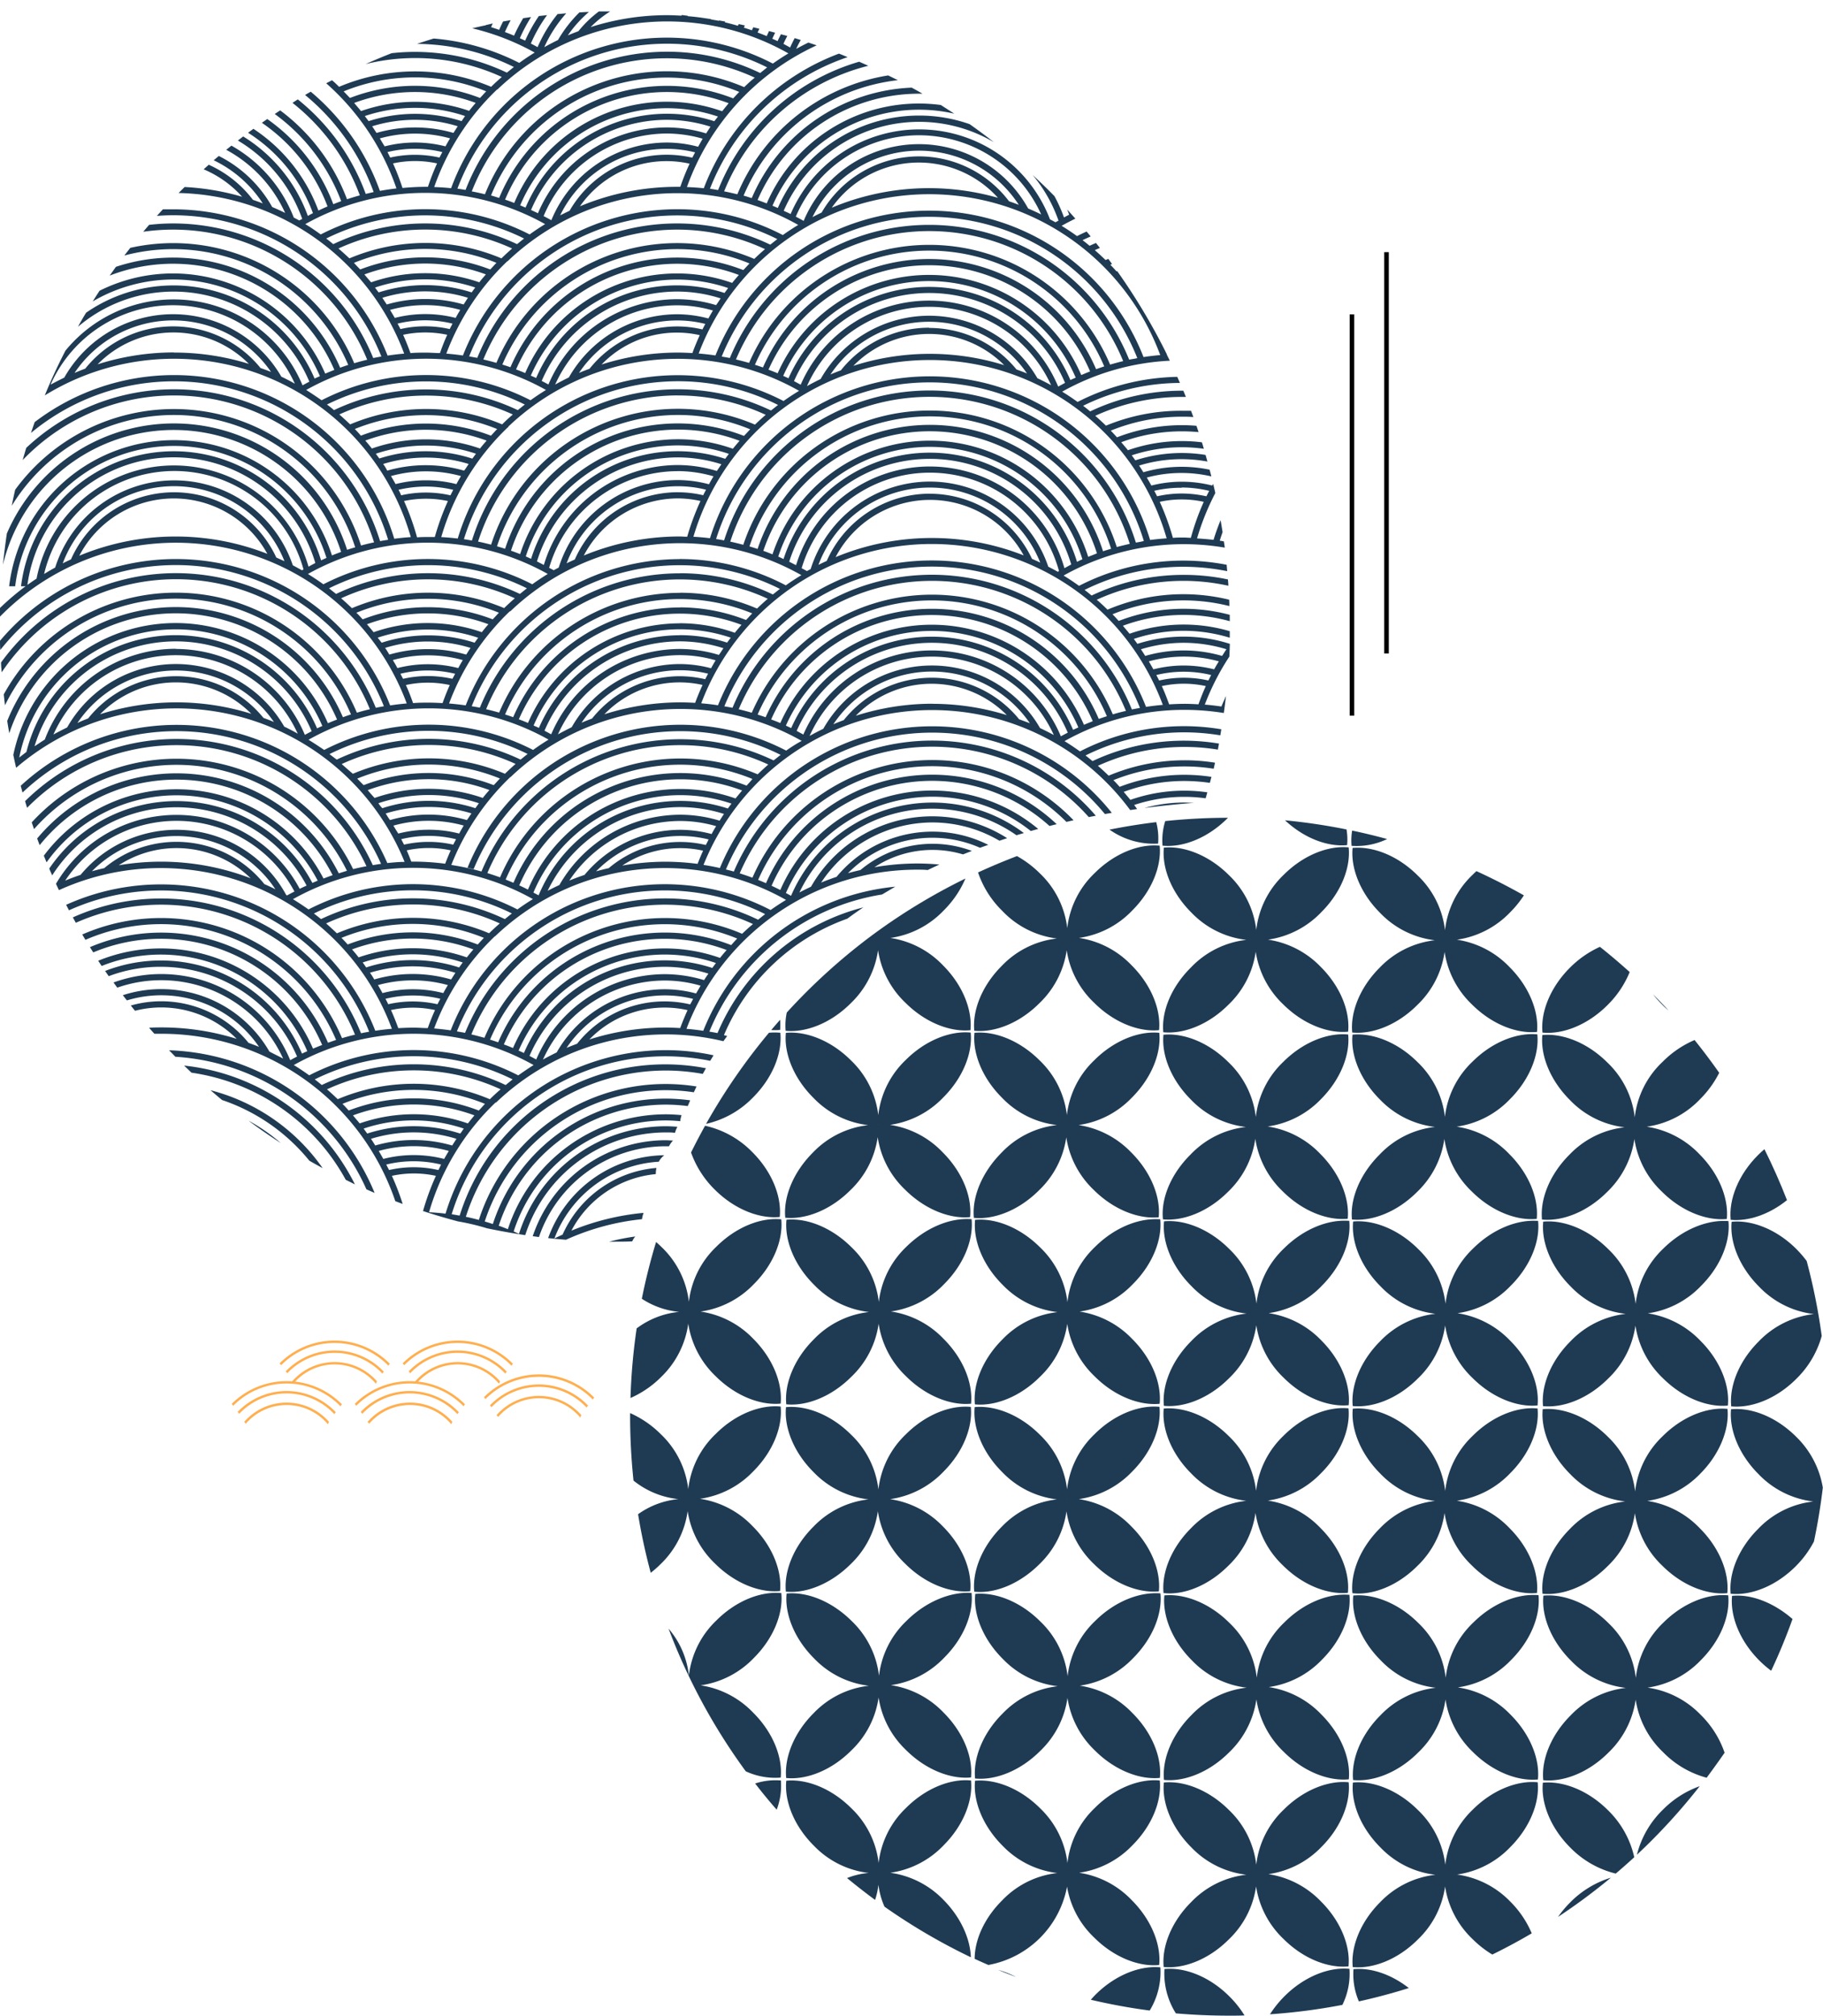 <?xml version="1.0" encoding="UTF-8" standalone="no"?><svg xmlns="http://www.w3.org/2000/svg" xmlns:xlink="http://www.w3.org/1999/xlink" fill="#000000" height="441" preserveAspectRatio="xMidYMid meet" version="1" viewBox="-0.0 -2.5 398.9 441.0" width="398.9" zoomAndPan="magnify"><g data-name="19.Asian Geometric Shape Element - Ornament 3"><g id="change1_1"><path d="M61.46,247.57a40.25,40.25,0,0,0-7.11-4.93Q57.82,245.22,61.46,247.57Z" fill="#1f3b53"/></g><g id="change1_2"><path d="M250.41,174.26c3.63-.48,7.27-.85,10.89-1.13-.7,0-1.41-.07-2.13-.07A33,33,0,0,0,250.41,174.26Z" fill="#1f3b53"/></g><g id="change1_3"><path d="M147.27,247c-.53,0-1.06-.06-1.61-.06a30.72,30.72,0,0,0-29.09,21l1.36.18a29.35,29.35,0,0,1,27.73-19.86l.73,0A5,5,0,0,1,147.27,247Z" fill="#1f3b53"/></g><g id="change1_4"><path d="M140.83,262.83a54.8,54.8,0,0,0-15.8,3.89,23.34,23.34,0,0,1,18.47-12.37,5.53,5.53,0,0,1,.14-1.35,24.72,24.72,0,0,0-20.54,14.59c-.6.27-1.2.54-1.79.84a26.06,26.06,0,0,1,22.84-16.79,4.55,4.55,0,0,1,1.2-1.42,27.41,27.41,0,0,0-25.41,18.13q1.95.21,3.9.36a53.53,53.53,0,0,1,16.64-4.5A6,6,0,0,1,140.83,262.83Z" fill="#1f3b53"/></g><g id="change1_5"><path d="M269.09,137c0-.47,0-.95,0-1.42a35.86,35.86,0,0,0-21.93.56c-.47-.6-1-1.18-1.45-1.75a38.22,38.22,0,0,1,23.38-1c0-.46,0-.93,0-1.39a39.26,39.26,0,0,0-24.3,1.34c-.45-.5-.9-1-1.36-1.46A41.27,41.27,0,0,1,269,130.08c0-.47,0-.93-.05-1.39a42.41,42.41,0,0,0-26.61,2.18c-.76-.75-1.54-1.47-2.35-2.17a45.62,45.62,0,0,1,28.79-3.06c0-.46-.05-.92-.09-1.38a46.39,46.39,0,0,0-9.72-1,46.89,46.89,0,0,0-20.11,4.52c-.51-.42-1-.83-1.54-1.23a48.62,48.62,0,0,1,31.21-4.1l-.12-1.4a49.9,49.9,0,0,0-32.3,4.61c-1.09-.79-2.22-1.54-3.38-2.25A53.79,53.79,0,0,1,268,117.3c-.06-.46-.13-.91-.2-1.37-.3-.05-.6-.11-.9-.15.19-.63.4-1.25.62-1.87-.14-.87-.28-1.74-.44-2.61-.57,1.4-1.09,2.84-1.54,4.3-1.19-.14-2.39-.24-3.61-.31a54.62,54.62,0,0,1,4-9.93c-.15-.68-.31-1.36-.47-2l-.21.36a26.78,26.78,0,0,0-13.31,0c-.33-.59-.67-1.18-1-1.75a28.92,28.92,0,0,1,7.67-1,28.6,28.6,0,0,1,6.45.75c-.12-.49-.25-1-.38-1.47a30,30,0,0,0-14.49.56c-.31-.49-.62-1-.94-1.46a31.34,31.34,0,0,1,14.95-.88c-.13-.48-.27-1-.41-1.45a32.81,32.81,0,0,0-5.18-.42,33.32,33.32,0,0,0-10.18,1.6c-.26-.37-.52-.73-.79-1.09a35,35,0,0,1,11-1.77,34.26,34.26,0,0,1,4.78.34c-.14-.47-.28-1-.43-1.42a34.8,34.8,0,0,0-4.35-.27,35.92,35.92,0,0,0-11.83,2c-.48-.6-1-1.18-1.46-1.75a38.09,38.09,0,0,1,13.29-2.38c1.22,0,2.43.06,3.63.17l-.47-1.38c-1-.09-2.1-.14-3.16-.14a39.54,39.54,0,0,0-14.23,2.66c-.45-.5-.9-1-1.36-1.46a41.25,41.25,0,0,1,15.59-3.05c.83,0,1.66,0,2.49.08l-.52-1.38c-.65,0-1.31,0-2,0A42.75,42.75,0,0,0,242,90.62q-1.14-1.11-2.34-2.16a45.59,45.59,0,0,1,19-4.13l.83,0c-.19-.45-.37-.91-.56-1.36h-.27a46.91,46.91,0,0,0-20.12,4.53c-.51-.42-1-.83-1.54-1.23a48.62,48.62,0,0,1,21.18-5c-.19-.44-.38-.89-.58-1.33a50,50,0,0,0-21.81,5.49c-1.09-.79-2.22-1.54-3.37-2.25a53.49,53.49,0,0,1,23.56-6.77c-.22-.44-.44-.87-.65-1.31h0c0-.11-.09-.22-.13-.34a134.77,134.77,0,0,0-10.74-17.95l-.15.06c-.44-.5-.9-1-1.36-1.46l.39-.15c-.28-.37-.54-.75-.82-1.12l-.61.24c-.77-.74-1.55-1.46-2.35-2.16.37-.17.75-.32,1.12-.48l-.87-1.09c-.46.21-.93.4-1.39.62-.51-.42-1-.83-1.54-1.23.59-.29,1.18-.55,1.78-.82-.29-.36-.6-.71-.89-1.07-.71.32-1.41.65-2.1,1-1.09-.79-2.22-1.54-3.37-2.25,1-.56,2-1.08,3-1.57-.59-.67-1.19-1.33-1.79-2,.15.38.3.75.44,1.14-.38.19-.75.4-1.13.6a33.62,33.62,0,0,0-2.09-4.66q-2.34-2.39-4.78-4.64a32.16,32.16,0,0,1,5.67,10c-.22.12-.45.23-.67.36-.39-.23-.8-.43-1.2-.65a30.64,30.64,0,0,0-56.75-1.16c-.49-.25-1-.47-1.51-.71a32.29,32.29,0,0,1,46-15c-1.74-1.36-3.51-2.67-5.32-3.95a33.24,33.24,0,0,0-11.07-1.88A33.74,33.74,0,0,0,170.2,43l-1.17-.5a35,35,0,0,1,32.05-21,34.65,34.65,0,0,1,7.74.87c-1-.65-2-1.28-2.95-1.9A36.27,36.27,0,0,0,167.77,42c-.66-.25-1.32-.51-2-.74A38.49,38.49,0,0,1,201.08,18l.78,0c-.79-.46-1.57-.9-2.37-1.33a39.87,39.87,0,0,0-35,24.17c-.59-.18-1.18-.38-1.78-.55a41.75,41.75,0,0,1,33.76-25.25L194.34,14a43.14,43.14,0,0,0-33,26c-1-.23-1.91-.45-2.89-.64A46.13,46.13,0,0,1,190,11.89L188,11a47.51,47.51,0,0,0-30.87,28.08c-.59-.1-1.18-.21-1.78-.29A49.26,49.26,0,0,1,185.47,10c-.62-.26-1.25-.52-1.89-.77A50.67,50.67,0,0,0,154,38.68c-1.22-.13-2.45-.21-3.69-.26a54.21,54.21,0,0,1,28.39-31l-1.81-.61c-.9.44-1.8.9-2.67,1.39q.45-1,1-1.95l-1.33-.41c-.35.67-.69,1.35-1,2.05l-1.46-.8c.26-.59.55-1.16.84-1.73L170.88,5c-.26.5-.51,1-.74,1.5-.38-.19-.77-.36-1.15-.53.2-.44.4-.88.62-1.31l-1.33-.36c-.17.36-.35.73-.51,1.1-.65-.28-1.31-.53-2-.79l.39-.82-1.33-.32-.31.66c-.58-.21-1.16-.39-1.75-.58.07-.17.15-.32.22-.48-.45-.1-.9-.21-1.35-.3-.06.12-.12.24-.17.37-.95-.28-1.9-.53-2.86-.76a1.3,1.3,0,0,1,.08-.17l-1.37-.24,0,.09c-.59-.12-1.19-.21-1.78-.32l0-.07-1.38-.2,0,0c-1.21-.19-2.43-.33-3.67-.43a.36.36,0,0,0,0-.09L149.17.78l-.06.15c-1.05-.06-2.1-.11-3.17-.11a54.9,54.9,0,0,0-16.7,2.61A24,24,0,0,1,133.51,0l-2.46,0a24.89,24.89,0,0,0-4.49,4.33c-.78.29-1.55.59-2.31.91A26.27,26.27,0,0,1,128.86.12c-.69,0-1.38.06-2.07.09a28.55,28.55,0,0,0-4.7,6.05q-1.53.74-3,1.56A29.22,29.22,0,0,1,123.9.41L122,.58a31.17,31.17,0,0,0-4.37,7.23c-.48-.27-1-.53-1.47-.79A32.57,32.57,0,0,1,119.7.81l-1.79.2a34,34,0,0,0-3,5.38l-1.16-.53a35.94,35.94,0,0,1,2.46-4.63l-1.73.25a37.13,37.13,0,0,0-2,3.82c-.65-.28-1.31-.53-2-.79.39-.88.81-1.75,1.26-2.6l-1.66.29c-.3.6-.59,1.21-.86,1.83-.58-.21-1.18-.4-1.77-.59l.37-.81L106.26,3l0,.06-.13,0c-.94.2-1.87.41-2.8.63A53.66,53.66,0,0,1,117,9c-1.15.71-2.28,1.46-3.38,2.26A50.06,50.06,0,0,0,94.9,5.93c-1.22.37-2.44.76-3.64,1.17a48.64,48.64,0,0,1,21.19,5.06c-.52.4-1,.81-1.54,1.23a46.86,46.86,0,0,0-20.1-4.54,45.75,45.75,0,0,0-5.13.29Q82.8,10.27,80,11.52a45.37,45.37,0,0,1,29.8,2.82c-.8.69-1.58,1.41-2.34,2.15a42.72,42.72,0,0,0-33.26,0c-.51-.49-1-1-1.56-1.43l-1.26.66a54.12,54.12,0,0,1,15.37,23c-1.22.14-2.42.32-3.62.54A50.61,50.61,0,0,0,68,17.56c-.42.23-.83.47-1.24.72a49.27,49.27,0,0,1,15,21.23l-1.73.41A47.44,47.44,0,0,0,65.16,19.24L64,20A46.18,46.18,0,0,1,78.74,40.24c-.95.25-1.88.54-2.81.85A43.19,43.19,0,0,0,61.31,21.65c-.4.26-.8.52-1.19.79A42,42,0,0,1,74.66,41.51c-.59.21-1.16.44-1.73.66A40,40,0,0,0,58.48,23.54l-1.18.82a38.76,38.76,0,0,1,14.37,18.3c-.67.28-1.32.59-2,.9A36.64,36.64,0,0,0,55.45,25.68l-1.17.86a35.19,35.19,0,0,1,14.2,17.59c-.38.18-.74.4-1.12.6A34,34,0,0,0,53.21,27.35l-1.16.89A32.68,32.68,0,0,1,66.13,45.39c-.22.12-.44.22-.65.34-.39-.22-.8-.42-1.2-.64A30.91,30.91,0,0,0,50.64,29.36l-1.14.91A29.52,29.52,0,0,1,62.39,44.08c-.93-.46-1.87-.89-2.83-1.29A27.54,27.54,0,0,0,47.88,31.62l-1.12.94A26.36,26.36,0,0,1,57.5,42c-.71-.27-1.43-.54-2.15-.78a25,25,0,0,0-9.67-7.68l-1.12,1a23.57,23.57,0,0,1,8.42,6A55,55,0,0,0,40.4,38.41l-1.32,1.31A54,54,0,0,1,88.44,74.86c-1.22.1-2.43.25-3.63.43a50.45,50.45,0,0,0-46.91-32c-.76,0-1.51,0-2.26,0l-1.31,1.44c1.18-.09,2.37-.14,3.57-.14a49.1,49.1,0,0,1,45.55,30.9c-.6.11-1.19.21-1.78.34A47.32,47.32,0,0,0,37.9,46.38a45.89,45.89,0,0,0-5.27.31c-.44.5-.86,1-1.28,1.51a45.9,45.9,0,0,1,49,28c-1,.23-1.91.48-2.84.76a43,43,0,0,0-49-25.24L27.2,53.4a41.63,41.63,0,0,1,49,23.93c-.59.19-1.18.39-1.77.61A39.78,39.78,0,0,0,25.37,55.87L24,57.79A38.42,38.42,0,0,1,73.16,78.42c-.66.26-1.31.53-2,.81A36.35,36.35,0,0,0,37.9,57.32,36,36,0,0,0,21.79,61.1q-.76,1.15-1.5,2.34A34.88,34.88,0,0,1,70,79.79c-.39.18-.78.34-1.16.53a33.59,33.59,0,0,0-50-14.41c-.61,1-1.2,2-1.78,3.08a32.26,32.26,0,0,1,50.63,12l-1.49.8a30.58,30.58,0,0,0-51.88-7.58Q11.84,79,9.8,84a53.9,53.9,0,0,1,80.09,31c-1.22.08-2.42.2-3.62.36A50.33,50.33,0,0,0,7.59,89.84c-.27.79-.55,1.57-.81,2.37a49,49,0,0,1,78.15,23.37c-.59.1-1.18.19-1.76.3A47.21,47.21,0,0,0,5.74,95.48c-.26.89-.53,1.78-.78,2.67a45.87,45.87,0,0,1,76.89,18c-1,.21-1.91.43-2.85.69a43,43,0,0,0-75.68-12.2c-.27,1.16-.52,2.34-.75,3.51a41.64,41.64,0,0,1,75.15,9.08c-.59.18-1.19.35-1.77.55A39.79,39.79,0,0,0,1.5,114.21Q1,117.62.64,121.07a38.45,38.45,0,0,1,74-2.83c-.67.25-1.34.49-2,.77A36.32,36.32,0,0,0,2,125.75H3.32a35,35,0,0,1,68.12-6.2c-.39.17-.79.35-1.18.54A33.69,33.69,0,0,0,4.6,125.75h1A55.84,55.84,0,0,0,0,130.5c0,.63,0,1.26,0,1.89a53.88,53.88,0,0,1,89,19c-1.22.1-2.44.25-3.63.43A50.34,50.34,0,0,0,0,137.68c0,.68,0,1.36.07,2A49,49,0,0,1,84,152c-.59.11-1.18.21-1.77.34a47.21,47.21,0,0,0-82-9.91c0,.72.08,1.43.14,2.15a45.88,45.88,0,0,1,80.57,8.07c-1,.23-1.91.48-2.85.76a43,43,0,0,0-77.27-4c.09.79.17,1.59.27,2.38a41.64,41.64,0,0,1,75.71,2c-.6.19-1.19.4-1.77.61a39.78,39.78,0,0,0-73.45.81q.21,1.35.45,2.7a38.41,38.41,0,0,1,71.72-3c-.66.25-1.32.52-2,.8a36.29,36.29,0,0,0-68.84,6.94c.2.94.4,1.88.62,2.81a53.88,53.88,0,0,1,85,20.59c-1.27,0-2.53.13-3.78.25A50.3,50.3,0,0,0,4.53,169.4c.14.49.27,1,.4,1.48a49,49,0,0,1,78.45,15.6c-.61.08-1.21.19-1.81.28a47.19,47.19,0,0,0-76.08-14c.14.49.29,1,.44,1.46A45.85,45.85,0,0,1,80.19,187c-1,.18-2,.4-2.92.63A43,43,0,0,0,6.94,177.41l.51,1.47A41.59,41.59,0,0,1,75.92,188c-.6.17-1.19.37-1.79.55a39.75,39.75,0,0,0-66-7.62c.18.49.37,1,.55,1.46a38.4,38.4,0,0,1,64.11,6.57c-.68.22-1.34.48-2,.73a36.26,36.26,0,0,0-61.2-5l.6,1.46a34.9,34.9,0,0,1,59.33,4l-1.17.5a33.64,33.64,0,0,0-57.58-3.13c.21.49.43,1,.65,1.48a32.25,32.25,0,0,1,55.67,2.23c-.51.23-1,.46-1.51.71a30.58,30.58,0,0,0-53.33-1.1c.21.46.43.93.65,1.39a53.91,53.91,0,0,1,72.85,30.33c-1.22.1-2.43.25-3.63.43a50.37,50.37,0,0,0-67.65-27.55c.21.4.42.8.62,1.2A49,49,0,0,1,80.78,223.2c-.6.11-1.19.21-1.78.34a47.2,47.2,0,0,0-63.06-25.35l.65,1.18a45.89,45.89,0,0,1,61.09,24.48c-1,.23-1.91.48-2.84.76A43,43,0,0,0,18,201.93l.69,1.17A41.62,41.62,0,0,1,73.54,225l-1.77.61a39.72,39.72,0,0,0-52.09-20.91l.72,1.15a38.38,38.38,0,0,1,50.09,20.25c-.66.25-1.31.52-2,.8a36.25,36.25,0,0,0-47-19.23l.75,1.15a34.87,34.87,0,0,1,45,18.64c-.39.18-.78.34-1.16.53A33.6,33.6,0,0,0,23,209.91l.79,1.14A32,32,0,0,1,35.23,209,32.4,32.4,0,0,1,65,228.63c-.5.26-1,.52-1.49.8a30.55,30.55,0,0,0-38.67-17l.82,1.13a29.29,29.29,0,0,1,36.29,15.52c-1-.54-2-1-3-1.54a27.31,27.31,0,0,0-32.07-12.33l.88,1.14a25.91,25.91,0,0,1,28.92,10.16c-.75-.31-1.52-.59-2.29-.87a24.66,24.66,0,0,0-19.12-9.1,24.28,24.28,0,0,0-6.65.93l.92,1.15a23,23,0,0,1,5.73-.73,23.31,23.31,0,0,1,16.52,6.87,55.25,55.25,0,0,0-16.36-2.5c-.94,0-1.87,0-2.8.08.37.44.76.87,1.15,1.31.55,0,1.1,0,1.65,0a54,54,0,0,1,51.07,36.62l1.61.61a54.21,54.21,0,0,0-2.36-6.15,22.55,22.55,0,0,1,9.63,0,56.12,56.12,0,0,0-2.82,7.7c2.53.83,5.08,1.58,7.67,2.27a50.57,50.57,0,0,1,6.32,1.5q4.15.87,8.38,1.5a32.4,32.4,0,0,1,30.77-22.47c.68,0,1.36,0,2,.09a5.44,5.44,0,0,1,.53-1.32c-.84-.07-1.69-.12-2.55-.12a33.77,33.77,0,0,0-32.12,23.54l-1.16-.53a35,35,0,0,1,33.28-24.28c1.07,0,2.13.07,3.17.16a5.47,5.47,0,0,1,.29-1.32c-1.14-.11-2.29-.18-3.46-.18a36.39,36.39,0,0,0-34.55,25.13c-.65-.26-1.31-.52-2-.76a38.5,38.5,0,0,1,36.52-26.49,37.78,37.78,0,0,1,4.79.31l.05,0,.54-1.25a39.73,39.73,0,0,0-43.19,27.06c-.58-.19-1.17-.38-1.77-.55a41.63,41.63,0,0,1,45.75-28.27c.2-.42.39-.85.59-1.27a42.92,42.92,0,0,0-47.63,29.19c-.94-.25-1.89-.49-2.85-.68a46,46,0,0,1,43.72-32,45.36,45.36,0,0,1,8.13.74l.69-1.24a47.12,47.12,0,0,0-53.89,32.24c-.58-.1-1.16-.21-1.75-.3a48.94,48.94,0,0,1,56.57-33.56l.74-1.21a49.72,49.72,0,0,0-10.49-1.13A50.44,50.44,0,0,0,97.49,263c-1.19-.14-2.39-.24-3.61-.31a54.15,54.15,0,0,1,14.55-24l.12,0,0,0a53.8,53.8,0,0,1,49.74-13.41l.82-1.14-.7-.19a46.11,46.11,0,0,1,27-25.48c1.14-.85,2.31-1.67,3.5-2.47A47.46,47.46,0,0,0,157,223.5c-.59-.12-1.19-.22-1.78-.32a49.19,49.19,0,0,1,37.79-30c1-.58,1.92-1.15,2.9-1.71A50.48,50.48,0,0,0,153.88,223c-1.21-.19-2.43-.33-3.67-.43a54,54,0,0,1,50.43-34.82c.79,0,1.58,0,2.36.08q1.27-.61,2.55-1.2c-1.62-.15-3.25-.23-4.91-.23a54.89,54.89,0,0,0-9.3.82,23.2,23.2,0,0,1,19.38-2.81l1.94-.76a24.54,24.54,0,0,0-24.38,4.18c-.92.21-1.83.43-2.73.69a25.88,25.88,0,0,1,28.89-5.56l1.8-.64a27.22,27.22,0,0,0-33.19,7c-1.14.38-2.27.8-3.38,1.26A29.29,29.29,0,0,1,204,177.42a29,29,0,0,1,14.69,4l1.69-.56a30.53,30.53,0,0,0-42.92,10.62c-.86.4-1.71.82-2.54,1.26a32.19,32.19,0,0,1,47.5-12.52c.54-.17,1.08-.32,1.62-.48a33.39,33.39,0,0,0-20-6.67,33.75,33.75,0,0,0-30.95,20.4c-.36-.21-.75-.41-1.12-.61A35,35,0,0,1,204,171.79a34.64,34.64,0,0,1,21.55,7.5l1.62-.45a36.25,36.25,0,0,0-56.43,13.36c-.63-.32-1.27-.63-1.91-.93a38.35,38.35,0,0,1,60.81-13.08l1.58-.39a39.71,39.71,0,0,0-63.61,12.91c-.57-.25-1.14-.49-1.72-.72a41.56,41.56,0,0,1,67.46-12.69l1.56-.36a42.92,42.92,0,0,0-70.27,12.57c-.92-.34-1.84-.66-2.78-.95a45.84,45.84,0,0,1,76.38-12.31l1.54-.3a47.21,47.21,0,0,0-79.21,12.21c-.57-.17-1.15-.31-1.73-.45a49,49,0,0,1,82.93-12.13l1.51-.26a50.29,50.29,0,0,0-85.76,12.07c-1.18-.27-2.37-.49-3.58-.68a53.87,53.87,0,0,1,93.36-12l1.52-.22c-.21-.3-.43-.6-.65-.89a34.58,34.58,0,0,1,11-1.78,33.79,33.79,0,0,1,4.64.32c.13-.44.25-.87.37-1.31a35.59,35.59,0,0,0-16.84,1.65c-.47-.6-1-1.18-1.45-1.75a38.23,38.23,0,0,1,13.28-2.38,39.37,39.37,0,0,1,5.57.41c.11-.43.23-.87.34-1.31A39.25,39.25,0,0,0,245,169.63c-.45-.5-.9-1-1.37-1.46a41.29,41.29,0,0,1,15.59-3,40.31,40.31,0,0,1,6.35.5l.3-1.32a41.73,41.73,0,0,0-6.65-.53,42.84,42.84,0,0,0-16.63,3.37c-.76-.74-1.54-1.46-2.35-2.16a45.52,45.52,0,0,1,26.25-3.54c.08-.44.16-.88.25-1.32A46.91,46.91,0,0,0,239.06,164c-.51-.42-1-.83-1.54-1.23a48.55,48.55,0,0,1,29.5-4.41c.08-.44.15-.88.22-1.32a49.61,49.61,0,0,0-30.93,4.84c-1.1-.79-2.22-1.54-3.38-2.25a53.56,53.56,0,0,1,26.24-6.84,54.4,54.4,0,0,1,8.62.69c.17-1.23.33-2.47.47-3.72-.34.76-.67,1.52-1,2.3q-1.8-.27-3.63-.42A54.14,54.14,0,0,1,269,141.14c.05-.93.08-1.86.11-2.79a33.17,33.17,0,0,0-20.23,0c-.26-.36-.52-.73-.79-1.08a34.42,34.42,0,0,1,21-.26Zm-231-62.4a55.09,55.09,0,0,0-16.73,2.6,23.24,23.24,0,0,1,33.09-.1A54.92,54.92,0,0,0,38.06,74.63ZM57,78a24.62,24.62,0,0,0-38.34.14c-.79.3-1.57.61-2.35.94a26,26,0,0,1,43-.21C58.56,78.56,57.79,78.29,57,78Zm4.56,1.9a27.37,27.37,0,0,0-47.5.21c-1,.49-2,1-3,1.54a29.32,29.32,0,0,1,53.46-.21C63.6,80.91,62.6,80.39,61.58,79.91Zm171.35,41.88a30.63,30.63,0,0,0-58.72-.64l-1.5-.76a32.28,32.28,0,0,1,61.71.6C233.92,121.24,233.42,121.52,232.93,121.79Zm-29.46-16.28a24.71,24.71,0,0,0-22.55,14.71c-.61.28-1.21.56-1.81.86a26,26,0,0,1,48.53-.49c-.6-.29-1.2-.56-1.81-.83A24.74,24.74,0,0,0,203.47,105.51ZM224,119a55,55,0,0,0-41.16.38A23.34,23.34,0,0,1,224,119Zm-20.49-16.15A27.42,27.42,0,0,0,177.38,122c-.27.14-.55.28-.81.43-.38-.22-.78-.42-1.16-.63a29.3,29.3,0,0,1,56.32.63l-.27.15c-.68-.39-1.38-.75-2.08-1.11A27.41,27.41,0,0,0,203.47,102.85Zm-54.73,42.58a24.65,24.65,0,0,0-19.23,9.26c-.77.29-1.54.59-2.3.91a26,26,0,0,1,21.53-11.48,25.54,25.54,0,0,1,6.16.76c-.21.4-.42.8-.62,1.21A24.7,24.7,0,0,0,148.74,145.43Zm4.95,1.91c-.59,1.28-1.13,2.59-1.63,3.92-1-.06-2.1-.11-3.16-.11a54.9,54.9,0,0,0-16.7,2.61,22.89,22.89,0,0,1,21.49-6.42Zm-4.95-4.57a27.32,27.32,0,0,0-23.69,13.82c-1,.49-2,1-3,1.56a29.34,29.34,0,0,1,26.7-17.33,28.34,28.34,0,0,1,7.8,1.13c-.35.58-.68,1.16-1,1.74A26.76,26.76,0,0,0,148.74,142.77Zm0-3.3a30.69,30.69,0,0,0-28.17,18.67c-.49-.27-1-.54-1.47-.79a32.34,32.34,0,0,1,29.64-19.55,31.92,31.92,0,0,1,9.52,1.5c-.33.48-.65,1-1,1.47A29.84,29.84,0,0,0,148.74,139.47Zm0-3a33.71,33.71,0,0,0-30.86,20.27c-.38-.19-.78-.35-1.16-.53A34.84,34.84,0,0,1,159.9,137l-.8,1.08A33.5,33.5,0,0,0,148.74,136.45Zm0-2.61a36.34,36.34,0,0,0-33.25,21.79c-.65-.28-1.32-.54-2-.79a38.39,38.39,0,0,1,48.72-20.67c-.49.57-1,1.15-1.46,1.74A36.06,36.06,0,0,0,148.74,133.84Zm0-3.47a39.83,39.83,0,0,0-36.49,24c-.59-.21-1.18-.4-1.77-.59a41.57,41.57,0,0,1,54.08-22.11c-.47.47-.92,1-1.36,1.44A39.72,39.72,0,0,0,148.74,130.37Zm0-3.2a43.05,43.05,0,0,0-39.56,26.2c-.94-.27-1.89-.52-2.85-.74A45.83,45.83,0,0,1,168,128.49c-.81.69-1.59,1.41-2.35,2.14A42.72,42.72,0,0,0,148.74,127.17Zm0-4.27A47.33,47.33,0,0,0,105,152.31c-.59-.12-1.19-.21-1.78-.32a49,49,0,0,1,67.44-25.66c-.53.4-1,.8-1.55,1.22A46.85,46.85,0,0,0,148.74,122.9Zm0-3.11a50.43,50.43,0,0,0-46.88,32c-1.2-.17-2.41-.31-3.64-.41a54.14,54.14,0,0,1,13.29-20.17l.12,0,0,0a53.79,53.79,0,0,1,63.68-7.91c-1.16.71-2.3,1.44-3.4,2.23A50,50,0,0,0,148.74,119.79ZM111.17,90.88A53.79,53.79,0,0,1,174.85,83c-1.16.7-2.3,1.44-3.4,2.23a50.28,50.28,0,0,0-71.29,30.08c-1.19-.14-2.39-.25-3.61-.31a54.1,54.1,0,0,1,14.55-24l.12,0Zm37-43.15A45.57,45.57,0,0,1,167.39,52c-.81.69-1.58,1.41-2.35,2.14a42.93,42.93,0,0,0-56.42,22.74c-1-.28-1.9-.52-2.86-.74A46,46,0,0,1,148.18,47.73ZM104.43,75.79c-.59-.12-1.18-.21-1.78-.32a49,49,0,0,1,67.44-25.66c-.52.39-1,.8-1.55,1.21a47.18,47.18,0,0,0-64.11,24.77ZM148.18,52A41.25,41.25,0,0,1,164,55.14c-.46.47-.91,1-1.36,1.44a39.73,39.73,0,0,0-50.95,21.26c-.58-.21-1.18-.4-1.77-.59A41.71,41.71,0,0,1,148.18,52Zm0,3.2a38.25,38.25,0,0,1,13.49,2.45c-.5.57-1,1.15-1.46,1.74a36.22,36.22,0,0,0-45.29,19.72c-.65-.28-1.31-.54-2-.79A38.49,38.49,0,0,1,148.18,55.2Zm0,3.46a34.86,34.86,0,0,1,11.15,1.85l-.8,1.08A33.53,33.53,0,0,0,117.31,80.2c-.38-.19-.77-.35-1.16-.53A35,35,0,0,1,148.18,58.66Zm0,2.62a31.49,31.49,0,0,1,9.51,1.5c-.33.48-.65,1-1,1.47a29.77,29.77,0,0,0-8.54-1.3A30.7,30.7,0,0,0,120,81.61c-.48-.27-1-.53-1.47-.78A32.35,32.35,0,0,1,148.18,61.28Zm0,7.63A24.63,24.63,0,0,0,129,78.17c-.78.29-1.55.58-2.31.91A26,26,0,0,1,148.18,67.6a25.45,25.45,0,0,1,6.15.76c-.21.4-.42.8-.62,1.21A24.05,24.05,0,0,0,148.18,68.91Zm4.94,1.91c-.59,1.28-1.13,2.59-1.62,3.92-1.05-.06-2.1-.11-3.17-.11a54.9,54.9,0,0,0-16.7,2.61,22.89,22.89,0,0,1,21.49-6.42Zm-4.94-4.57a27.32,27.32,0,0,0-23.7,13.81c-1,.5-2,1-3,1.57a29.32,29.32,0,0,1,26.7-17.34A28.21,28.21,0,0,1,156,65.43c-.34.57-.67,1.15-1,1.74A26.74,26.74,0,0,0,148.18,66.25Zm.15,14.65a48.62,48.62,0,0,1,21.92,5.19c-.52.39-1,.8-1.55,1.21a47.19,47.19,0,0,0-65.44,28.45c-.58-.11-1.16-.21-1.75-.3A49.1,49.1,0,0,1,148.33,80.9Zm0,3.11a45.61,45.61,0,0,1,19.22,4.24c-.81.69-1.59,1.41-2.35,2.14a42.94,42.94,0,0,0-57.74,26.26c-.94-.24-1.89-.48-2.85-.67A46,46,0,0,1,148.33,84Zm0,4.27a41.26,41.26,0,0,1,15.82,3.14c-.46.47-.91,1-1.36,1.44a39.75,39.75,0,0,0-52.27,24.69q-.87-.28-1.77-.54A41.72,41.72,0,0,1,148.33,88.28Zm0,3.2a38.27,38.27,0,0,1,13.5,2.45q-.75.85-1.47,1.74a36,36,0,0,0-12-2.08,36.4,36.4,0,0,0-34.55,25.13c-.65-.25-1.31-.52-2-.75A38.5,38.5,0,0,1,148.33,91.48Zm0,3.46a34.92,34.92,0,0,1,11.16,1.85c-.27.36-.54.71-.8,1.08a33.59,33.59,0,0,0-42.48,21.88l-1.16-.53A35,35,0,0,1,148.33,94.94Zm0,2.62a31.56,31.56,0,0,1,9.52,1.5c-.33.48-.65,1-1,1.47a29.78,29.78,0,0,0-8.55-1.3A30.73,30.73,0,0,0,119,121.09c-.5-.26-1-.52-1.51-.77A32.4,32.4,0,0,1,148.33,97.56Zm0,3a28.23,28.23,0,0,1,7.8,1.14c-.34.57-.68,1.15-1,1.74a26.76,26.76,0,0,0-6.8-.92,27.4,27.4,0,0,0-26.08,19.15c-.36.19-.74.37-1.09.58-.32-.19-.66-.35-1-.53A29.38,29.38,0,0,1,148.33,100.57Zm0,4.62a24.73,24.73,0,0,0-22.56,14.72c-.6.27-1.2.54-1.79.83a26.07,26.07,0,0,1,24.35-16.86,25.47,25.47,0,0,1,6.16.76c-.21.4-.42.8-.62,1.21A24.07,24.07,0,0,0,148.33,105.19Zm4.95,1.91a55.14,55.14,0,0,0-2.91,7.83c-.54,0-1.08-.06-1.63-.06a55,55,0,0,0-21,4.17,23.35,23.35,0,0,1,20.63-12.5A23.11,23.11,0,0,1,153.28,107.1Zm82.38,13.31a33.65,33.65,0,0,0-64.21-.6c-.39-.18-.76-.37-1.16-.54a34.94,34.94,0,0,1,66.56.6C236.45,120,236.06,120.23,235.66,120.41Zm2.45-1.09a36.3,36.3,0,0,0-69.08-.54c-.66-.26-1.31-.53-2-.77a38.42,38.42,0,0,1,73,.55C239.43,118.81,238.76,119.05,238.11,119.32Zm3.25-1.22a39.77,39.77,0,0,0-75.59-.5c-.59-.2-1.18-.38-1.78-.56a41.63,41.63,0,0,1,79.14.52C242.53,117.73,241.94,117.9,241.36,118.1Zm3-.94a43,43,0,0,0-81.72-.47c-.94-.25-1.89-.49-2.85-.69a45.89,45.89,0,0,1,87.42.48C246.3,116.69,245.35,116.9,244.41,117.16Zm4.17-1a47.24,47.24,0,0,0-90.09-.43c-.58-.11-1.16-.22-1.75-.3a49,49,0,0,1,93.6.43C249.75,116,249.16,116.09,248.58,116.2Zm12-1c-.52,0-1-.06-1.54-.06-.78,0-1.56,0-2.34.08a55.79,55.79,0,0,0-2.88-7.89,22.55,22.55,0,0,1,9.63,0A54.29,54.29,0,0,0,260.55,115.25Zm-1.94-11a25.8,25.8,0,0,1,6,.73l-.61,1.19a25.22,25.22,0,0,0-5.39-.61,24.62,24.62,0,0,0-5.4.61c-.2-.4-.41-.8-.62-1.2A25.91,25.91,0,0,1,258.61,104.2Zm-3.31,11.12c-1.22.08-2.43.2-3.62.36a50.36,50.36,0,0,0-96.3-.39c-1.2-.14-2.41-.25-3.63-.32a53.93,53.93,0,0,1,103.55.35Zm-52-46.08A24.66,24.66,0,0,0,184,78.51c-.77.29-1.53.58-2.28.91a25.95,25.95,0,0,1,43-.22c-.76-.32-1.53-.59-2.3-.88A24.68,24.68,0,0,0,203.31,69.24Zm16.45,8.19a54.73,54.73,0,0,0-33,.15,23.18,23.18,0,0,1,33-.15ZM203.31,66.57a27.34,27.34,0,0,0-23.74,13.84c-1,.49-2,1-3,1.56a29.31,29.31,0,0,1,53.43-.2q-1.47-.81-3-1.53A27.41,27.41,0,0,0,203.31,66.57Zm28.24,15.5a30.64,30.64,0,0,0-56.35-.41l-1.46-.79a32.32,32.32,0,0,1,59.31.39Zm2.67-1.43a33.66,33.66,0,0,0-61.69-.38c-.38-.19-.77-.36-1.15-.54a34.93,34.93,0,0,1,64,.39C235,80.29,234.6,80.45,234.22,80.64Zm2.38-1.09a36.27,36.27,0,0,0-66.44-.39c-.65-.28-1.31-.53-2-.79a38.39,38.39,0,0,1,70.37.38C237.9,79,237.25,79.27,236.6,79.55Zm3.24-1.29a39.74,39.74,0,0,0-72.9-.37c-.58-.21-1.16-.4-1.75-.59a41.61,41.61,0,0,1,76.43.35Zm3.07-1a43,43,0,0,0-79-.37c-.95-.27-1.9-.52-2.87-.75a45.88,45.88,0,0,1,84.73.36C244.79,76.72,243.85,77,242.91,77.26Zm4.17-1.08a47.22,47.22,0,0,0-87.38-.36c-.59-.12-1.19-.22-1.78-.32a49,49,0,0,1,90.94.34C248.26,76,247.67,76.05,247.08,76.18Zm6.78-1c-1.23.1-2.44.25-3.64.43a50.36,50.36,0,0,0-93.67-.35c-1.21-.18-2.43-.32-3.67-.42a53.92,53.92,0,0,1,101,.34ZM201.08,31.71A24.69,24.69,0,0,0,179.78,44c-.68.32-1.36.67-2,1a26,26,0,0,1,45.15-2.69c-.71-.27-1.42-.54-2.14-.78A24.71,24.71,0,0,0,201.08,31.71Zm17.34,9.08A55,55,0,0,0,182,42.94a23.3,23.3,0,0,1,36.38-2.15Zm-17.34-13.7a29.37,29.37,0,0,1,26.75,17.33c-.93-.47-1.89-.9-2.85-1.31a27.34,27.34,0,0,0-49.13,2.72c-.56-.33-1.14-.63-1.72-.94A29.37,29.37,0,0,1,201.08,27.09Zm-26.39,19.6c-1.16.7-2.29,1.44-3.4,2.23a49.94,49.94,0,0,0-23.11-5.65,50.45,50.45,0,0,0-46.89,32c-1.2-.18-2.41-.31-3.63-.41A54.06,54.06,0,0,1,111,54.66l.12,0-.06,0a53.79,53.79,0,0,1,63.68-7.91Zm-25.83-8.32-.68,0a55,55,0,0,0-21.28,4.26,23.08,23.08,0,0,1,24-9.32C150.13,34.94,149.46,36.64,148.86,38.37ZM151.48,32a24.53,24.53,0,0,0-26.85,11.61c-.69.32-1.38.67-2.06,1A25.89,25.89,0,0,1,152.1,30.83C151.89,31.23,151.68,31.63,151.48,32Zm1.26-2.4a26.76,26.76,0,0,0-6.8-.92,27.41,27.41,0,0,0-25.3,17l0,0c-.55-.32-1.12-.61-1.69-.91a29.35,29.35,0,0,1,27-18.06,28.61,28.61,0,0,1,7.8,1.13C153.4,28.48,153.06,29.06,152.74,29.64Zm1.75-2.92a29.78,29.78,0,0,0-8.55-1.3,30.7,30.7,0,0,0-28.23,18.77c-.5-.25-1-.47-1.51-.71a32.39,32.39,0,0,1,29.74-19.73,31.87,31.87,0,0,1,9.52,1.5C155.13,25.73,154.81,26.23,154.49,26.72Zm1.81-2.66A33.59,33.59,0,0,0,115,42.92l-1.18-.5A34.91,34.91,0,0,1,157.1,23Zm1.67-2.2a36.23,36.23,0,0,0-45.45,20.08c-.66-.26-1.32-.51-2-.73a38.42,38.42,0,0,1,48.92-21.09Q158.69,21,158,21.86Zm2.43-2.81A39.75,39.75,0,0,0,109.22,40.8c-.59-.18-1.18-.38-1.78-.54a41.58,41.58,0,0,1,54.32-22.65C161.3,18.08,160.85,18.57,160.4,19.05Zm2.41-2.46A42.92,42.92,0,0,0,106.11,40q-1.42-.36-2.88-.63a45.83,45.83,0,0,1,61.93-24.88C164.35,15.13,163.57,15.85,162.81,16.59Zm3.5-3.09a46.82,46.82,0,0,0-20.37-4.65,47.34,47.34,0,0,0-44.07,30.24c-.59-.1-1.18-.2-1.78-.28a49,49,0,0,1,67.77-26.53C167.34,12.68,166.82,13.08,166.31,13.5Zm-57.6,3.63.12,0,0,0a53.79,53.79,0,0,1,63.68-7.91c-1.16.71-2.3,1.45-3.4,2.23A50.28,50.28,0,0,0,98.71,38.67c-1.22-.13-2.45-.21-3.7-.25A54.16,54.16,0,0,1,108.71,17.13Zm-33.49.39a41.34,41.34,0,0,1,31.17,0c-.46.47-.91,1-1.36,1.45a39.43,39.43,0,0,0-28.45,0C76.14,18.48,75.68,18,75.22,17.52Zm2.3,2.53a38.27,38.27,0,0,1,26.57,0q-.74.86-1.44,1.74A35.93,35.93,0,0,0,79,21.8C78.5,21.2,78,20.62,77.52,20.05Zm2.33,2.87a34.51,34.51,0,0,1,21.91,0L101,24a33.22,33.22,0,0,0-20.34,0Q80.24,23.45,79.85,22.92Zm1.6,2.24a31.74,31.74,0,0,1,18.71,0c-.32.48-.63,1-.94,1.46a30.23,30.23,0,0,0-16.83,0C82.08,26.12,81.78,25.63,81.45,25.16Zm1.69,2.65a28.8,28.8,0,0,1,15.34,0c-.35.58-.69,1.16-1,1.75a26.78,26.78,0,0,0-13.31,0C83.83,29,83.48,28.39,83.14,27.81Zm1.65,3a25.31,25.31,0,0,1,12,0c-.21.4-.42.79-.62,1.2a24.36,24.36,0,0,0-10.79,0C85.21,31.59,85,31.19,84.79,30.79ZM86,33.25a22.6,22.6,0,0,1,9.64,0c-.76,1.66-1.42,3.37-2,5.12l-.57,0c-1.67,0-3.32.1-5,.25A53.93,53.93,0,0,0,86,33.25ZM66.8,46.53a53.79,53.79,0,0,1,52.48,0c-1.16.71-2.29,1.46-3.39,2.26a50,50,0,0,0-45.71,0C69.08,48,68,47.24,66.8,46.53Zm4.58,3.15a48.8,48.8,0,0,1,43.3,0c-.52.4-1,.81-1.54,1.23a46.9,46.9,0,0,0-40.22,0C72.42,50.49,71.91,50.08,71.38,49.68Zm2.68,2.18a45.65,45.65,0,0,1,38,0q-1.2,1.05-2.34,2.16a42.72,42.72,0,0,0-33.26,0C75.65,53.28,74.86,52.55,74.06,51.86ZM77.45,55a41.43,41.43,0,0,1,31.18,0c-.47.47-.92,1-1.36,1.45a39.5,39.5,0,0,0-28.45,0C78.37,56,77.92,55.52,77.45,55Zm2.31,2.53a38.32,38.32,0,0,1,26.56,0c-.49.57-1,1.14-1.44,1.73a36.1,36.1,0,0,0-23.67,0C80.74,58.73,80.25,58.15,79.76,57.57Zm2.32,2.87a34.42,34.42,0,0,1,21.91,0c-.27.35-.53.71-.78,1.07a33.25,33.25,0,0,0-20.35,0C82.6,61.16,82.35,60.8,82.08,60.44Zm1.6,2.24a32,32,0,0,1,18.71,0c-.32.48-.63,1-.94,1.47a30.19,30.19,0,0,0-16.82,0C84.32,63.65,84,63.16,83.68,62.68Zm1.69,2.65a28.8,28.8,0,0,1,15.34,0c-.35.58-.69,1.16-1,1.76a26.82,26.82,0,0,0-13.32,0C86.06,66.49,85.72,65.91,85.37,65.33Zm1.65,3a26,26,0,0,1,6-.72,25.36,25.36,0,0,1,6,.73c-.21.39-.42.79-.62,1.19a24.16,24.16,0,0,0-10.79,0C87.45,69.11,87.23,68.72,87,68.32Zm1.2,2.45a23,23,0,0,1,9.64,0c-.59,1.29-1.11,2.62-1.59,4-1,0-2-.1-3.07-.1s-2.26,0-3.38.11C89.33,73.4,88.81,72.07,88.22,70.77ZM67,82.81a53.77,53.77,0,0,1,52.47,0c-1.15.71-2.28,1.46-3.38,2.25a50.14,50.14,0,0,0-45.72,0C69.24,84.27,68.11,83.52,67,82.81ZM71.54,86a48.8,48.8,0,0,1,43.3,0c-.52.39-1,.81-1.54,1.22a46.95,46.95,0,0,0-40.22,0C72.57,86.77,72.06,86.36,71.54,86Zm2.68,2.18a45.65,45.65,0,0,1,38,0q-1.2,1-2.34,2.16a42.72,42.72,0,0,0-33.26,0C75.8,89.56,75,88.83,74.22,88.14Zm3.39,3.18a41.41,41.41,0,0,1,31.17,0c-.46.47-.91,1-1.36,1.45a39.5,39.5,0,0,0-28.45,0C78.53,92.29,78.07,91.8,77.61,91.32Zm2.3,2.53a38.34,38.34,0,0,1,26.57,0c-.49.57-1,1.14-1.44,1.73a35.93,35.93,0,0,0-23.67,0C80.89,95,80.41,94.43,79.91,93.85Zm2.33,2.87a34.42,34.42,0,0,1,21.91,0c-.27.35-.53.71-.79,1.07A33.22,33.22,0,0,0,83,97.8ZM83.84,99a32,32,0,0,1,18.71,0c-.32.48-.63,1-1,1.46a30.31,30.31,0,0,0-16.82,0C84.47,99.93,84.17,99.44,83.84,99Zm1.69,2.65a28.8,28.8,0,0,1,15.34,0c-.35.58-.69,1.16-1,1.76a27,27,0,0,0-6.65-.84,27.55,27.55,0,0,0-6.66.83C86.22,102.77,85.87,102.19,85.53,101.61Zm1.65,3a26.59,26.59,0,0,1,6-.71,26,26,0,0,1,6,.72c-.21.4-.42.8-.62,1.2a24.16,24.16,0,0,0-10.79,0C87.6,105.39,87.39,105,87.18,104.59Zm1.2,2.46a23,23,0,0,1,9.63,0,56,56,0,0,0-2.87,7.87c-.51,0-1,0-1.53,0-.79,0-1.57,0-2.35.08A55.14,55.14,0,0,0,88.38,107.05ZM6,125.44a32.32,32.32,0,0,1,63-4.77c-.51.25-1,.53-1.49.8A30.64,30.64,0,0,0,8,124.08C7.31,124.52,6.66,125,6,125.44Zm32.45-10.57a54.93,54.93,0,0,0-21.1,4.2,23.34,23.34,0,0,1,41.15-.41A55,55,0,0,0,38.47,114.87Zm22,4.58a24.67,24.67,0,0,0-44.92.42q-.91.42-1.8.87a26,26,0,0,1,48.51-.48C61.63,120,61,119.71,60.43,119.45Zm5.62,2.81c-.67-.39-1.36-.74-2-1.1a27.37,27.37,0,0,0-52,.5c-.82.45-1.63.92-2.42,1.41a29.3,29.3,0,0,1,56.76-1Zm1.32.8a53.73,53.73,0,0,1,52.47,0c-1.15.71-2.29,1.46-3.39,2.26a50,50,0,0,0-45.71,0C69.65,124.52,68.52,123.77,67.37,123.06ZM72,126.2a48.8,48.8,0,0,1,43.3,0c-.52.4-1,.81-1.54,1.23a46.86,46.86,0,0,0-40.22,0C73,127,72.47,126.6,72,126.2Zm5,4.34c-.77-.74-1.55-1.46-2.35-2.16a45.6,45.6,0,0,1,38,0c-.8.69-1.58,1.41-2.34,2.15a42.72,42.72,0,0,0-33.26,0Zm1,1a41.34,41.34,0,0,1,31.17,0c-.46.47-.91,1-1.36,1.45a39.43,39.43,0,0,0-28.45,0C78.93,132.53,78.48,132,78,131.57Zm2.3,2.52a38.34,38.34,0,0,1,26.57,0q-.75.85-1.44,1.74a36,36,0,0,0-23.68,0C81.3,135.25,80.82,134.67,80.32,134.09ZM82.64,137a35,35,0,0,1,11-1.78,34.57,34.57,0,0,1,11,1.8c-.27.35-.53.72-.79,1.08a33,33,0,0,0-20.34,0C83.17,137.68,82.91,137.32,82.64,137Zm1.61,2.24a31.85,31.85,0,0,1,18.71,0c-.33.48-.64,1-.95,1.46a30.19,30.19,0,0,0-16.82,0C84.88,140.17,84.58,139.68,84.25,139.2Zm1.69,2.66a28.77,28.77,0,0,1,15.33,0c-.34.57-.68,1.16-1,1.75a26.78,26.78,0,0,0-13.31,0C86.62,143,86.28,142.43,85.94,141.86Zm1.65,3a25.27,25.27,0,0,1,12,0L99,146a25.22,25.22,0,0,0-5.39-.61,24.62,24.62,0,0,0-5.4.61C88,145.64,87.8,145.24,87.59,144.84Zm1.2,2.46a22.55,22.55,0,0,1,9.63,0c-.59,1.29-1.1,2.61-1.58,3.95-1-.05-2-.1-3.08-.1s-2.25,0-3.37.11C89.9,149.92,89.38,148.59,88.79,147.3ZM4.21,163.22a34.92,34.92,0,0,1,66.32-6.91c-.38.18-.77.34-1.15.53A33.66,33.66,0,0,0,5.78,162C5.25,162.41,4.72,162.81,4.21,163.22Zm34.42-12.07a55.09,55.09,0,0,0-16.73,2.6,23.24,23.24,0,0,1,33.09-.1A55,55,0,0,0,38.63,151.15Zm19,3.38a24.63,24.63,0,0,0-38.35.14c-.79.3-1.57.62-2.34,1a26,26,0,0,1,43-.22C59.13,155.09,58.36,154.81,57.59,154.53Zm4.55,1.9a27.36,27.36,0,0,0-47.49.21c-1,.49-2,1-3,1.54A29.33,29.33,0,0,1,65.15,158C64.17,157.43,63.16,156.92,62.14,156.43Zm-23.67-17A30.73,30.73,0,0,0,9.8,159.29c-.76.47-1.51,1-2.24,1.46a32.3,32.3,0,0,1,60.64-3.28c-.5.26-1,.52-1.49.79A30.69,30.69,0,0,0,38.47,139.47Zm29.05,19.87a53.75,53.75,0,0,1,52.48,0c-1.16.71-2.29,1.46-3.39,2.26a50,50,0,0,0-45.71,0C69.81,160.8,68.68,160.05,67.52,159.34Zm4.59,3.14a48.8,48.8,0,0,1,43.3,0c-.52.4-1,.81-1.54,1.23a46.86,46.86,0,0,0-40.22,0C73.14,163.29,72.63,162.88,72.11,162.48Zm2.67,2.18a45.6,45.6,0,0,1,38,0c-.8.69-1.57,1.41-2.33,2.15a42.74,42.74,0,0,0-33.27,0C76.37,166.08,75.59,165.36,74.78,164.66Zm3.4,3.19a41.34,41.34,0,0,1,31.17,0c-.46.47-.91,1-1.36,1.45a39.43,39.43,0,0,0-28.45,0C79.09,168.81,78.64,168.32,78.18,167.85Zm2.3,2.52a38.32,38.32,0,0,1,26.56,0c-.49.57-1,1.15-1.44,1.73a36,36,0,0,0-23.67,0C81.46,171.53,81,171,80.48,170.37Zm2.32,2.87a34.86,34.86,0,0,1,11-1.78,34.48,34.48,0,0,1,10.95,1.8l-.78,1.08a33,33,0,0,0-20.34,0C83.33,174,83.07,173.6,82.8,173.24Zm1.61,2.24a31.85,31.85,0,0,1,18.71,0c-.33.48-.64,1-1,1.46a30.19,30.19,0,0,0-16.82,0C85,176.45,84.73,176,84.41,175.48Zm1.68,2.66a28.8,28.8,0,0,1,15.34,0c-.34.57-.68,1.16-1,1.75a26.78,26.78,0,0,0-13.31,0C86.78,179.3,86.44,178.71,86.09,178.14Zm2.28,4.18c-.2-.4-.41-.8-.62-1.2a25.88,25.88,0,0,1,6-.72,25.36,25.36,0,0,1,6,.73c-.2.4-.42.79-.61,1.19a24.16,24.16,0,0,0-10.79,0Zm10.21,1.26c-.43.95-.83,1.92-1.21,2.91a53.91,53.91,0,0,0-7-.46H90c-.33-.83-.65-1.66-1-2.46a22.55,22.55,0,0,1,9.63,0ZM35.23,186a55.34,55.34,0,0,0-9.25.79,23.2,23.2,0,0,1,28.87,2.84A54.91,54.91,0,0,0,35.23,186Zm22.57,4.85a24.61,24.61,0,0,0-35-3.43c-.9.2-1.8.43-2.69.68a26,26,0,0,1,40.15,3.94C59.48,191.65,58.64,191.26,57.8,190.88Zm4.83,2.44a27.31,27.31,0,0,0-45-4.4c-1.14.38-2.27.8-3.37,1.26a29.25,29.25,0,0,1,50.17,2.38c-.54.28-1.08.55-1.61.86Zm1.5.9a53.75,53.75,0,0,1,52.48,0c-1.16.71-2.29,1.46-3.39,2.26a50,50,0,0,0-45.71,0C66.41,195.68,65.28,194.93,64.13,194.22Zm4.58,3.14a48.8,48.8,0,0,1,43.3,0c-.52.4-1,.81-1.54,1.23a46.86,46.86,0,0,0-40.22,0C69.75,198.17,69.24,197.76,68.71,197.36Zm5,4.34c-.77-.74-1.55-1.46-2.35-2.16a45.6,45.6,0,0,1,38,0c-.8.69-1.58,1.41-2.34,2.15a42.72,42.72,0,0,0-33.26,0Zm1,1a41.37,41.37,0,0,1,31.18,0c-.47.47-.92,1-1.36,1.45a39.43,39.43,0,0,0-28.45,0C75.7,203.69,75.25,203.2,74.78,202.73Zm2.31,2.53a38.24,38.24,0,0,1,26.56,0q-.74.86-1.44,1.74a35.93,35.93,0,0,0-23.67,0C78.07,206.41,77.58,205.83,77.09,205.26Zm2.32,2.86a34.42,34.42,0,0,1,21.91,0c-.27.35-.53.72-.79,1.08a33,33,0,0,0-20.34,0C79.93,208.84,79.68,208.48,79.41,208.12Zm1.6,2.24a32.51,32.51,0,0,1,9.36-1.4,32.11,32.11,0,0,1,9.35,1.41c-.32.48-.63,1-.94,1.46a30.19,30.19,0,0,0-16.82,0C81.65,211.33,81.34,210.84,81,210.36ZM82.7,213A28.8,28.8,0,0,1,98,213c-.35.57-.69,1.16-1,1.75a26.78,26.78,0,0,0-13.31,0C83.39,214.18,83.05,213.59,82.7,213Zm1.65,3a25.31,25.31,0,0,1,12,0c-.21.4-.42.79-.62,1.19a25.22,25.22,0,0,0-5.39-.61,24.62,24.62,0,0,0-5.4.61C84.78,216.8,84.56,216.4,84.35,216Zm1.2,2.46a22.6,22.6,0,0,1,9.64,0c-.59,1.29-1.11,2.61-1.59,3.95-1,0-2-.1-3.07-.1s-2.26.05-3.38.11C86.66,221.08,86.14,219.75,85.55,218.46Zm10.37,35a24.16,24.16,0,0,0-10.79,0c-.2-.4-.41-.8-.62-1.2a25.31,25.31,0,0,1,12,0C96.33,252.69,96.12,253.08,95.92,253.48Zm1.26-2.43a26.78,26.78,0,0,0-13.31,0c-.32-.59-.67-1.18-1-1.75a28.8,28.8,0,0,1,15.34,0C97.85,249.87,97.51,250.46,97.18,251.05Zm1.75-2.94a30.19,30.19,0,0,0-16.82,0c-.31-.49-.61-1-.94-1.46a31.85,31.85,0,0,1,18.71,0C99.56,247.13,99.25,247.62,98.93,248.11Zm1.76-2.61a33,33,0,0,0-20.34,0l-.78-1.09a34.42,34.42,0,0,1,21.91,0C101.21,244.77,101,245.14,100.69,245.5Zm1.68-2.22a35.93,35.93,0,0,0-23.67,0c-.48-.6-1-1.18-1.46-1.76a38.34,38.34,0,0,1,26.57,0Q103.07,242.4,102.37,243.28Zm2.38-2.82a39.43,39.43,0,0,0-28.45,0c-.44-.5-.9-1-1.36-1.46a41.34,41.34,0,0,1,31.17,0C105.65,239.48,105.2,240,104.75,240.46Zm2.41-2.48a42.72,42.72,0,0,0-33.26,0c-.77-.74-1.55-1.46-2.35-2.16a45.6,45.6,0,0,1,38,0C108.7,236.52,107.92,237.24,107.16,238Zm3.47-3.1a46.86,46.86,0,0,0-40.22,0c-.51-.42-1-.83-1.54-1.23a48.8,48.8,0,0,1,43.3,0C111.65,234.05,111.14,234.46,110.63,234.88Zm2.75-2.12a50.05,50.05,0,0,0-45.72,0c-1.09-.79-2.22-1.54-3.37-2.25a53.73,53.73,0,0,1,52.47,0C115.61,231.21,114.48,232,113.38,232.76Zm35.45-10.34c-1.05-.06-2.1-.11-3.17-.11a54.9,54.9,0,0,0-16.7,2.61,22.89,22.89,0,0,1,21.49-6.42C149.86,219.78,149.32,221.09,148.83,222.42Zm2.21-5.17a24.38,24.38,0,0,0-24.76,8.6c-.78.29-1.55.59-2.31.91a26,26,0,0,1,21.54-11.48,25.45,25.45,0,0,1,6.15.76C151.45,216.44,151.24,216.84,151,217.25Zm1.26-2.4a26.74,26.74,0,0,0-6.79-.92,27.33,27.33,0,0,0-23.7,13.82c-1,.49-2,1-3,1.56A29.34,29.34,0,0,1,145.51,212a28.21,28.21,0,0,1,7.79,1.13C153,213.69,152.63,214.27,152.3,214.85Zm1.75-2.92a29.77,29.77,0,0,0-8.54-1.3,30.71,30.71,0,0,0-28.18,18.67c-.48-.27-1-.54-1.47-.79A32.35,32.35,0,0,1,145.51,209a31.81,31.81,0,0,1,9.51,1.5C154.69,210.94,154.37,211.43,154.05,211.93Zm1.81-2.66a33.53,33.53,0,0,0-41.22,18.61c-.38-.19-.77-.35-1.16-.53a34.84,34.84,0,0,1,43.18-19.16Zm1.68-2.2a36.22,36.22,0,0,0-45.29,19.72c-.65-.28-1.31-.54-2-.79A38.41,38.41,0,0,1,159,205.33C158.5,205.9,158,206.48,157.54,207.07Zm2.42-2.81A39.73,39.73,0,0,0,109,225.52c-.58-.21-1.18-.4-1.77-.59a41.57,41.57,0,0,1,54.08-22.11C160.86,203.29,160.41,203.77,160,204.26Zm2.41-2.47A42.93,42.93,0,0,0,106,224.53c-1-.27-1.9-.52-2.86-.74a45.83,45.83,0,0,1,61.63-24.14C163.91,200.34,163.14,201.06,162.37,201.79Zm3.5-3.08a46.81,46.81,0,0,0-20.36-4.65,47.33,47.33,0,0,0-43.75,29.41c-.59-.12-1.18-.21-1.78-.32a49,49,0,0,1,67.44-25.66C166.9,197.89,166.38,198.29,165.87,198.71Zm6.15-4.34c-1.16.71-2.29,1.44-3.4,2.23a50.3,50.3,0,0,0-70,26.32c-1.2-.17-2.41-.31-3.63-.41a54.14,54.14,0,0,1,13.29-20.17l.12,0-.06,0A53.79,53.79,0,0,1,172,194.37Zm-35.82-7.52a22.89,22.89,0,0,1,17.65-3.23c-.44.94-.83,1.91-1.21,2.88a56,56,0,0,0-7.13-.47A54.91,54.91,0,0,0,136.2,186.85Zm18.23-4.48a24.16,24.16,0,0,0-21.23,5.07c-.93.21-1.86.44-2.77.7a25.9,25.9,0,0,1,18.47-7.74,25.6,25.6,0,0,1,6.16.76C154.85,181.56,154.63,182,154.43,182.37Zm1.26-2.4a26.68,26.68,0,0,0-6.79-.92,27.3,27.3,0,0,0-21,9.87c-1.13.38-2.24.79-3.33,1.24A29.24,29.24,0,0,1,148.9,177.1a28.34,28.34,0,0,1,7.8,1.13C156.35,178.8,156,179.39,155.69,180Zm1.76-2.92a29.84,29.84,0,0,0-8.55-1.3,30.61,30.61,0,0,0-26.5,15.38c-.87.4-1.73.82-2.57,1.27a32.33,32.33,0,0,1,29.07-18.32,31.92,31.92,0,0,1,9.52,1.5C158.08,176.06,157.77,176.55,157.45,177.05Zm1.81-2.66a33.57,33.57,0,0,0-41.41,19c-.37-.21-.76-.4-1.13-.61a34.88,34.88,0,0,1,43.34-19.46Zm1.67-2.2a36.25,36.25,0,0,0-45.41,19.94c-.62-.32-1.26-.63-1.9-.92a38.41,38.41,0,0,1,48.77-20.76C161.9,171,161.41,171.6,160.93,172.19Zm2.42-2.81a39.74,39.74,0,0,0-51,21.26l-1.71-.71a41.58,41.58,0,0,1,54-22C164.25,168.41,163.8,168.89,163.35,169.38Zm2.42-2.47a42.95,42.95,0,0,0-56.35,22.54c-.92-.33-1.84-.64-2.78-.93a45.83,45.83,0,0,1,61.47-23.75C167.31,165.46,166.53,166.18,165.77,166.91Zm6.25-5.19a50.29,50.29,0,0,0-69.72,25.63c.44.09.89.2,1.33.31a49,49,0,0,1,67.19-25c-.53.39-1,.8-1.55,1.21a47.19,47.19,0,0,0-63.92,24.3,55.27,55.27,0,0,0-6.6-1.43,54.19,54.19,0,0,1,12.92-19.23l.12,0-.06,0a53.81,53.81,0,0,1,63.69-7.91C174.26,160.2,173.12,160.93,172,161.72Zm32-10.25a54.94,54.94,0,0,0-16.76,2.63,23.17,23.17,0,0,1,33.05-.14A54.88,54.88,0,0,0,204,151.47ZM223,154.85a24.64,24.64,0,0,0-38.37.18c-.77.29-1.53.59-2.28.91a25.95,25.95,0,0,1,43-.22C224.53,155.41,223.76,155.13,223,154.85Zm4.57,1.91a27.31,27.31,0,0,0-47.42.17c-1,.49-2,1-3,1.57a29.32,29.32,0,0,1,53.44-.21C229.58,157.75,228.57,157.24,227.55,156.76Zm4.57,1.83a30.65,30.65,0,0,0-56.36-.4l-1.46-.8a32.33,32.33,0,0,1,59.32.39C233.12,158.05,232.61,158.31,232.12,158.59Zm2.67-1.43a33.66,33.66,0,0,0-61.69-.38c-.38-.19-.77-.36-1.16-.54a34.94,34.94,0,0,1,64,.39C235.57,156.81,235.17,157,234.79,157.16Zm2.38-1.09a36.28,36.28,0,0,0-66.45-.39c-.64-.28-1.3-.53-2-.79a38.39,38.39,0,0,1,70.37.38C238.47,155.53,237.82,155.79,237.17,156.07Zm3.24-1.29a39.74,39.74,0,0,0-72.9-.37c-.58-.21-1.17-.4-1.75-.59a41.6,41.6,0,0,1,76.42.36Q241.3,154.47,240.41,154.78Zm3.07-1a43,43,0,0,0-79-.36c-.94-.28-1.89-.53-2.86-.76a45.88,45.88,0,0,1,84.73.36C245.36,153.25,244.41,153.5,243.48,153.78Zm4.17-1.08a47.24,47.24,0,0,0-87.39-.36c-.58-.12-1.18-.22-1.78-.32a49,49,0,0,1,90.94.34Zm14.59-1.12c-1-.06-2-.11-3.07-.11s-2.25.05-3.36.12c-.49-1.35-1-2.68-1.61-4a22.55,22.55,0,0,1,9.63,0C263.24,148.91,262.73,150.24,262.24,151.58Zm2.17-5.21a24.36,24.36,0,0,0-10.79,0c-.2-.4-.41-.8-.62-1.2a25.27,25.27,0,0,1,12,0C264.82,145.57,264.6,146,264.41,146.37Zm1.26-2.44a27.55,27.55,0,0,0-6.66-.84,27,27,0,0,0-6.65.84c-.33-.59-.67-1.17-1-1.75a28.77,28.77,0,0,1,15.33,0C266.34,142.76,266,143.34,265.67,143.93ZM259,138.12a32.18,32.18,0,0,1,9.36,1.41c-.33.48-.64,1-.95,1.46a30.19,30.19,0,0,0-16.82,0c-.31-.49-.62-1-.94-1.45A32.11,32.11,0,0,1,259,138.12Zm-4.59,13.58c-1.22.11-2.44.25-3.64.44a50.35,50.35,0,0,0-93.66-.35c-1.21-.19-2.43-.33-3.67-.43a53.92,53.92,0,0,1,101,.34Z" fill="#1f3b53"/></g><g id="change1_6"><path d="M37,227.26l1.38,1.42a49.09,49.09,0,0,1,41.8,29c.59.26,1.19.53,1.79.78A50.44,50.44,0,0,0,37,227.26Z" fill="#1f3b53"/></g><g id="change1_7"><path d="M139,268a48.12,48.12,0,0,0-5.69,1.13l1.25,0c1.26,0,2.52,0,3.78-.07A4.6,4.6,0,0,1,139,268Z" fill="#1f3b53"/></g><g id="change1_8"><path d="M46.07,236c.83.72,1.67,1.44,2.52,2.14a41.77,41.77,0,0,1,19.1,13.28q1.44.83,2.91,1.62A43.14,43.14,0,0,0,46.07,236Z" fill="#1f3b53"/></g><g id="change1_9"><path d="M40.29,230.61l1.61,1.55A46,46,0,0,1,75.66,255.6l2,1A47.33,47.33,0,0,0,40.29,230.61Z" fill="#1f3b53"/></g><g id="change2_1"><path d="M294.77,182.38a13.28,13.28,0,0,0-.13-3.43,132.18,132.18,0,0,0-13.46-2C285.39,180.89,290.51,182.79,294.77,182.38Z" fill="#1f3b53"/></g><g id="change2_2"><path d="M254.38,182.5c4.48.44,9.9-1.67,14.22-6l.1-.1a132.56,132.56,0,0,0-13.73.72A14.25,14.25,0,0,0,254.38,182.5Z" fill="#1f3b53"/></g><g id="change2_3"><path d="M295.75,182.54a15.5,15.5,0,0,0,7.78-1.49c-2.52-.69-5.08-1.31-7.66-1.85A13,13,0,0,0,295.75,182.54Z" fill="#1f3b53"/></g><g id="change2_4"><path d="M254.55,223.32c4.47.44,9.9-1.67,14.22-6a19.85,19.85,0,0,0,6-11.62,20,20,0,0,0,6,11.5c4.32,4.31,9.75,6.42,14.22,6,.44-4.47-1.68-9.88-6-14.19a20.07,20.07,0,0,0-11.53-5.95,20,20,0,0,0,11.65-6c4.33-4.31,6.45-9.72,6-14.18-4.47-.44-9.9,1.68-14.22,6a19.67,19.67,0,0,0-6,12.05,19.73,19.73,0,0,0-6-12c-4.33-4.31-9.75-6.43-14.22-6-.44,4.46,1.68,9.87,6,14.18a19.75,19.75,0,0,0,12.05,6,19.77,19.77,0,0,0-12.09,6C256.23,213.45,254.11,218.86,254.55,223.32Zm20.28-20.47c0,.06,0,.11,0,.16h0S274.83,202.91,274.83,202.85Zm-.12.27v0h0v0Zm0,0v0h0Z" fill="#1f3b53"/></g><g id="change2_5"><path d="M316.19,201a19.7,19.7,0,0,0-6-12c-4.32-4.31-9.74-6.42-14.22-6-.43,4.46,1.69,9.88,6,14.19a19.79,19.79,0,0,0,12,6,19.8,19.8,0,0,0-12.08,6c-4.32,4.31-6.44,9.73-6,14.19,4.47.43,9.89-1.68,14.21-6a19.92,19.92,0,0,0,6-11.63,20,20,0,0,0,6,11.5c4.32,4.31,9.74,6.43,14.22,6,.43-4.46-1.69-9.87-6-14.18a20,20,0,0,0-11.52-6,20,20,0,0,0,11.65-6,22.92,22.92,0,0,0,3-3.7q-5.06-2.86-10.38-5.3c-.29.26-.57.53-.84.8A19.68,19.68,0,0,0,316.19,201Zm-.28,2.19h.14v0Zm.17,0h0v0h0Zm.1-.13c0-.05,0-.11,0-.16a.92.92,0,0,0,0,.16Z" fill="#1f3b53"/></g><g id="change2_6"><path d="M337.52,223.39c4.47.44,9.89-1.68,14.21-6a21.6,21.6,0,0,0,4.87-7.24q-3.17-2.86-6.51-5.52a22.24,22.24,0,0,0-6.57,4.57C339.2,213.52,337.08,218.93,337.52,223.39Z" fill="#1f3b53"/></g><g id="change2_7"><path d="M365.12,218.58c-1.12-1.21-2.25-2.4-3.41-3.56a24.34,24.34,0,0,0,2,2.25C364.15,217.74,364.63,218.17,365.12,218.58Z" fill="#1f3b53"/></g><g id="change2_8"><path d="M254.47,264.25c4.47.43,9.89-1.68,14.21-6a19.92,19.92,0,0,0,6-11.63,20,20,0,0,0,6,11.5c4.32,4.31,9.74,6.42,14.22,6,.43-4.46-1.69-9.88-6-14.19a20,20,0,0,0-11.52-6A20,20,0,0,0,289,238c4.32-4.32,6.44-9.73,6-14.19-4.47-.44-9.89,1.68-14.21,6a19.68,19.68,0,0,0-6,12.05,19.7,19.7,0,0,0-6-12c-4.32-4.31-9.74-6.43-14.21-6-.44,4.46,1.68,9.87,6,14.18a19.75,19.75,0,0,0,12.05,6,19.79,19.79,0,0,0-12.09,6C256.15,254.37,254,259.78,254.47,264.25Zm20.28-20.48a.81.81,0,0,0,0,.16h0C274.74,243.88,274.74,243.83,274.75,243.77Zm-.12.27v0h0v0Zm0,0v0h0Z" fill="#1f3b53"/></g><g id="change2_9"><path d="M295.83,264.28c4.47.44,9.9-1.68,14.22-6a19.87,19.87,0,0,0,6-11.63,19.94,19.94,0,0,0,6,11.5c4.32,4.31,9.74,6.43,14.21,6,.44-4.46-1.68-9.87-6-14.18a20,20,0,0,0-11.52-6,20,20,0,0,0,11.65-6c4.32-4.31,6.44-9.72,6-14.19-4.47-.43-9.9,1.68-14.22,6a19.71,19.71,0,0,0-6,12.06,19.73,19.73,0,0,0-6-12c-4.32-4.31-9.75-6.42-14.22-6-.44,4.47,1.68,9.88,6,14.19a19.89,19.89,0,0,0,12.05,6,19.67,19.67,0,0,0-12.08,6C297.51,254.41,295.39,259.82,295.83,264.28Zm20.28-20.47c0,.05,0,.11,0,.16h0C316.1,243.92,316.11,243.86,316.11,243.81Zm-.12.26v0h0v0Zm0,0v0h0Z" fill="#1f3b53"/></g><g id="change2_10"><path d="M357.71,241.93a19.68,19.68,0,0,0-6-12c-4.32-4.31-9.74-6.43-14.22-6-.43,4.46,1.69,9.87,6,14.18a19.73,19.73,0,0,0,12,6,19.72,19.72,0,0,0-12.08,6c-4.32,4.31-6.44,9.72-6,14.18,4.48.44,9.9-1.68,14.22-6a20,20,0,0,0,6-11.62,19.92,19.92,0,0,0,6,11.5c4.32,4.31,9.74,6.42,14.22,6,.43-4.47-1.69-9.88-6-14.19a20.09,20.09,0,0,0-11.52-6,19.93,19.93,0,0,0,11.65-6,22.42,22.42,0,0,0,4.21-5.79q-2.58-3.67-5.39-7.17a22,22,0,0,0-7,4.77A19.63,19.63,0,0,0,357.71,241.93Zm-.28,2.19h.14v0Zm.16,0h0v0h0Zm.11-.13a.81.81,0,0,0,0-.16c0,.06,0,.11,0,.16Z" fill="#1f3b53"/></g><g id="change2_11"><path d="M378.7,264.35c3.84.37,8.38-1.14,12.32-4.3-1.48-3.8-3.13-7.53-4.94-11.15-.47.4-.93.82-1.37,1.26C380.38,254.47,378.26,259.88,378.7,264.35Z" fill="#1f3b53"/></g><g id="change2_12"><path d="M280.93,270.63a19.72,19.72,0,0,0-6,12.05,19.7,19.7,0,0,0-6-12c-4.32-4.31-9.75-6.43-14.22-6-.44,4.46,1.68,9.87,6,14.18a19.78,19.78,0,0,0,12.05,6,19.77,19.77,0,0,0-12.08,6c-4.32,4.31-6.45,9.72-6,14.18,4.48.44,9.9-1.67,14.22-6a20,20,0,0,0,6-11.63,19.92,19.92,0,0,0,6,11.5c4.32,4.31,9.74,6.42,14.21,6,.44-4.46-1.68-9.88-6-14.19a20,20,0,0,0-11.52-5.95,20,20,0,0,0,11.65-6c4.32-4.32,6.44-9.73,6-14.19C290.68,264.2,285.26,266.32,280.93,270.63Zm-6.3,14.24h.14v0Zm.16,0h0v0h0Zm.11-.13c0-.06,0-.11,0-.17s0,.11,0,.16Z" fill="#1f3b53"/></g><g id="change2_13"><path d="M322.3,270.66a19.71,19.71,0,0,0-6,12.06,19.74,19.74,0,0,0-6-12c-4.32-4.31-9.74-6.42-14.21-6-.44,4.47,1.68,9.88,6,14.19a19.79,19.79,0,0,0,12,6,19.78,19.78,0,0,0-12.09,6c-4.32,4.31-6.44,9.72-6,14.18,4.47.44,9.9-1.68,14.22-6a19.87,19.87,0,0,0,6-11.63,20,20,0,0,0,6,11.5c4.32,4.31,9.75,6.43,14.22,6,.44-4.46-1.68-9.87-6-14.18a20.09,20.09,0,0,0-11.53-6,20,20,0,0,0,11.65-6c4.33-4.31,6.45-9.72,6-14.19C332,264.24,326.62,266.35,322.3,270.66ZM316,284.91h.14v0Zm.17,0h0v0h0Zm.11-.13c0-.05,0-.11,0-.16s0,.1,0,.16Z" fill="#1f3b53"/></g><g id="change2_14"><path d="M363.9,270.7a19.67,19.67,0,0,0-6,12.05,19.68,19.68,0,0,0-6-12c-4.32-4.31-9.75-6.43-14.22-6-.44,4.46,1.68,9.87,6,14.18a19.78,19.78,0,0,0,12.05,6,19.77,19.77,0,0,0-12.09,6c-4.32,4.31-6.44,9.72-6,14.18,4.47.44,9.9-1.68,14.22-6a19.88,19.88,0,0,0,6-11.62,20,20,0,0,0,6,11.5c4.33,4.31,9.75,6.42,14.22,6,.44-4.46-1.68-9.87-6-14.18a20.12,20.12,0,0,0-11.52-6,20,20,0,0,0,11.65-6c4.32-4.31,6.44-9.72,6-14.18C373.65,264.27,368.22,266.39,363.9,270.7Zm-6.3,14.24h.14v0Zm.16,0h0v0h0Zm.11-.13c0-.05,0-.1,0-.16a.92.92,0,0,1,0,.16Z" fill="#1f3b53"/></g><g id="change2_15"><path d="M378.91,264.78c-.44,4.46,1.68,9.87,6,14.19a19.79,19.79,0,0,0,12,6,19.82,19.82,0,0,0-12.09,6c-4.32,4.31-6.44,9.72-6,14.19,4.47.43,9.9-1.68,14.22-6a21,21,0,0,0,5.58-9.4,132.21,132.21,0,0,0-3.29-16.4,23.75,23.75,0,0,0-2.25-2.61C388.8,266.46,383.38,264.34,378.91,264.78Z" fill="#1f3b53"/></g><g id="change2_16"><path d="M268.72,340.08a19.84,19.84,0,0,0,6-11.62,20,20,0,0,0,6,11.49c4.32,4.31,9.75,6.43,14.22,6,.44-4.46-1.68-9.87-6-14.18a20,20,0,0,0-11.52-6,20,20,0,0,0,11.65-6c4.32-4.31,6.44-9.72,6-14.18-4.48-.44-9.9,1.68-14.22,6a19.74,19.74,0,0,0-6,12.05,19.73,19.73,0,0,0-6-12c-4.32-4.31-9.74-6.42-14.21-6-.44,4.46,1.68,9.87,6,14.18a19.81,19.81,0,0,0,12.05,6,19.77,19.77,0,0,0-12.09,6c-4.32,4.31-6.44,9.72-6,14.18C259,346.51,264.4,344.39,268.72,340.08Zm6.07-14.48s0,.11,0,.16h0A.86.86,0,0,1,274.79,325.6Zm-.12.27v0h0v0Zm0,0v0h0Z" fill="#1f3b53"/></g><g id="change2_17"><path d="M310.09,340.12a20,20,0,0,0,6-11.63,19.92,19.92,0,0,0,6,11.5c4.32,4.31,9.74,6.42,14.22,6,.43-4.47-1.69-9.88-6-14.19a20,20,0,0,0-11.52-6,20,20,0,0,0,11.65-6c4.32-4.31,6.44-9.72,6-14.18-4.47-.44-9.89,1.68-14.21,6a19.65,19.65,0,0,0-6,12.05,19.7,19.7,0,0,0-6-12c-4.32-4.31-9.74-6.43-14.22-6-.43,4.46,1.69,9.87,6,14.18a19.73,19.73,0,0,0,12,6,19.77,19.77,0,0,0-12.08,6c-4.32,4.31-6.44,9.72-6,14.18C300.35,346.54,305.77,344.43,310.09,340.12Zm6.06-14.49c0,.06,0,.11,0,.16h0A1,1,0,0,0,316.15,325.63Zm-.11.27v0h0v0Zm0,0v0h0Z" fill="#1f3b53"/></g><g id="change2_18"><path d="M378,305.71c-4.47-.43-9.89,1.68-14.21,6a19.68,19.68,0,0,0-6,12.06,19.73,19.73,0,0,0-6-12c-4.32-4.31-9.74-6.42-14.22-6-.43,4.47,1.69,9.88,6,14.19a19.79,19.79,0,0,0,12.05,6,19.79,19.79,0,0,0-12.09,6c-4.32,4.32-6.44,9.73-6,14.19,4.47.44,9.89-1.68,14.21-6a19.92,19.92,0,0,0,6-11.63,19.92,19.92,0,0,0,6,11.5c4.32,4.31,9.74,6.43,14.22,6,.43-4.46-1.69-9.87-6-14.18a20,20,0,0,0-11.52-6,20,20,0,0,0,11.65-6C376.31,315.59,378.43,310.18,378,305.71ZM357.47,326h.14v0Zm.17,0h0v0h0Zm.1-.13c0-.05,0-.11,0-.16a.92.92,0,0,0,0,.16Z" fill="#1f3b53"/></g><g id="change2_19"><path d="M378.78,305.79c-.43,4.46,1.69,9.87,6,14.18a19.78,19.78,0,0,0,12,6,19.72,19.72,0,0,0-12.08,6c-4.32,4.31-6.44,9.72-6,14.18,4.48.44,9.9-1.68,14.22-6a22.1,22.1,0,0,0,4-5.43q1.23-5.81,1.94-11.78A20.11,20.11,0,0,0,393,311.78C388.68,307.47,383.26,305.35,378.78,305.79Z" fill="#1f3b53"/></g><g id="change2_20"><path d="M281,352.46a19.63,19.63,0,0,0-6,12.05,19.73,19.73,0,0,0-6-12c-4.32-4.31-9.74-6.42-14.22-6-.43,4.47,1.69,9.88,6,14.19a19.78,19.78,0,0,0,12,6,19.72,19.72,0,0,0-12.08,6c-4.32,4.31-6.44,9.72-6,14.18,4.48.44,9.9-1.68,14.22-6a20,20,0,0,0,6-11.62,19.86,19.86,0,0,0,6,11.49c4.32,4.31,9.74,6.43,14.22,6,.43-4.46-1.69-9.87-6-14.18a20,20,0,0,0-11.52-6,20,20,0,0,0,11.65-6c4.32-4.31,6.44-9.72,6-14.18C290.72,346,285.3,348.14,281,352.46Zm-6.31,14.24h.14v0Zm.16,0h0v0h0Zm.11-.13a.86.86,0,0,0,0-.16c0,.05,0,.11,0,.16Z" fill="#1f3b53"/></g><g id="change2_21"><path d="M322.34,352.49a19.67,19.67,0,0,0-6,12.05,19.68,19.68,0,0,0-6-12c-4.32-4.31-9.75-6.43-14.22-6-.44,4.46,1.68,9.87,6,14.18a19.75,19.75,0,0,0,12.05,6,19.77,19.77,0,0,0-12.09,6c-4.32,4.31-6.44,9.72-6,14.18,4.47.44,9.9-1.67,14.22-6a19.85,19.85,0,0,0,6-11.62,20,20,0,0,0,6,11.5c4.33,4.31,9.75,6.42,14.22,6,.44-4.47-1.68-9.88-6-14.19a20,20,0,0,0-11.53-5.95,20,20,0,0,0,11.66-6c4.32-4.31,6.44-9.72,6-14.18C332.09,346.06,326.66,348.18,322.34,352.49ZM316,366.73h.14v0Zm.16,0h0v0h0Zm.11-.13c0-.06,0-.11,0-.17a.92.92,0,0,1,0,.16Z" fill="#1f3b53"/></g><g id="change2_22"><path d="M360.51,366.69a20,20,0,0,0,11.65-6c4.32-4.31,6.44-9.72,6-14.19-4.47-.43-9.9,1.68-14.22,6a19.71,19.71,0,0,0-6,12.06,19.7,19.7,0,0,0-6-12c-4.32-4.31-9.75-6.42-14.22-6-.44,4.47,1.68,9.88,6,14.19a19.82,19.82,0,0,0,12.05,6,19.77,19.77,0,0,0-12.08,6c-4.33,4.32-6.45,9.73-6,14.19,4.48.43,9.9-1.68,14.22-6a20,20,0,0,0,6-11.63,19.86,19.86,0,0,0,6,11.5,20.86,20.86,0,0,0,9.53,5.59q2-2.69,3.93-5.47a21.28,21.28,0,0,0-5.25-8.31A20,20,0,0,0,360.51,366.69Zm-2.87.08h.14v0Zm.16,0h0v0h0Zm.11-.13s0-.11,0-.16,0,.1,0,.16Z" fill="#1f3b53"/></g><g id="change2_23"><path d="M379,346.61c-.44,4.46,1.68,9.87,6,14.18a23.81,23.81,0,0,0,2.56,2.21q2.6-5.53,4.67-11.32C388,348,383.09,346.2,379,346.61Z" fill="#1f3b53"/></g><g id="change2_24"><path d="M295.11,387.39c-4.47-.44-9.9,1.68-14.22,6a19.67,19.67,0,0,0-6,12.05,19.68,19.68,0,0,0-6-12c-4.32-4.31-9.75-6.43-14.22-6-.44,4.46,1.68,9.87,6,14.18a19.83,19.83,0,0,0,12.05,6,19.77,19.77,0,0,0-12.09,6c-4.32,4.31-6.44,9.72-6,14.18,4.47.44,9.9-1.68,14.22-6a19.88,19.88,0,0,0,6-11.62,20,20,0,0,0,6,11.49c4.33,4.32,9.75,6.43,14.22,6,.44-4.46-1.68-9.87-6-14.18a20.09,20.09,0,0,0-11.52-6,20,20,0,0,0,11.65-6C293.43,397.26,295.55,391.85,295.11,387.39Zm-20.52,20.23h.14v0Zm.16,0h0v0h0Zm.11-.13c0-.05,0-.1,0-.16a.86.86,0,0,1,0,.16Z" fill="#1f3b53"/></g><g id="change2_25"><path d="M318.82,407.58a20,20,0,0,0,11.65-6c4.32-4.32,6.44-9.73,6-14.19-4.48-.43-9.9,1.68-14.22,6a19.78,19.78,0,0,0-6,12.06,19.7,19.7,0,0,0-6-12c-4.32-4.31-9.74-6.43-14.21-6-.44,4.46,1.68,9.87,6,14.18a19.75,19.75,0,0,0,12.05,6,19.79,19.79,0,0,0-12.09,6c-4.32,4.31-6.44,9.72-6,14.19,4.47.43,9.89-1.68,14.21-6a19.86,19.86,0,0,0,6-11.63,20,20,0,0,0,6,11.5,22.63,22.63,0,0,0,4.33,3.39q4.41-2.16,8.63-4.64a21.88,21.88,0,0,0-4.75-7A20,20,0,0,0,318.82,407.58Zm-2.87.07h.14v0Zm.17,0h0v0h0Zm.1-.13c0-.06,0-.11,0-.16s0,.1,0,.15Z" fill="#1f3b53"/></g><g id="change2_26"><path d="M358.18,403.25a131.51,131.51,0,0,0,13.74-15,21.51,21.51,0,0,0-8.06,5.15A20.76,20.76,0,0,0,358.18,403.25Z" fill="#1f3b53"/></g><g id="change2_27"><path d="M340.93,416.84a132.71,132.71,0,0,0,11.55-8.57,21.15,21.15,0,0,0-8.92,5.43A22.57,22.57,0,0,0,340.93,416.84Z" fill="#1f3b53"/></g><g id="change2_28"><path d="M337.6,387.49c-.44,4.47,1.68,9.88,6,14.19a20.8,20.8,0,0,0,9.95,5.69c1.38-1.17,2.72-2.36,4.05-3.58a20.61,20.61,0,0,0-5.78-10.31C347.49,389.17,342.07,387.06,337.6,387.49Z" fill="#1f3b53"/></g><g id="change2_29"><path d="M295.28,428.21c-4.48-.44-9.9,1.68-14.22,6a23.11,23.11,0,0,0-3.17,3.94,131,131,0,0,0,15.85-2.06A15.45,15.45,0,0,0,295.28,428.21Z" fill="#1f3b53"/></g><g id="change2_30"><path d="M254.8,428.25a16.34,16.34,0,0,0,2.5,9.7q5.7.49,11.52.5c1.17,0,2.34,0,3.5-.05a22.39,22.39,0,0,0-3.31-4.16C264.69,429.92,259.27,427.81,254.8,428.25Z" fill="#1f3b53"/></g><g id="change2_31"><path d="M296.16,428.28a15.14,15.14,0,0,0,1.18,7.05q5.57-1.23,10.93-2.92C304.37,429.36,299.93,427.91,296.16,428.28Z" fill="#1f3b53"/></g><g id="change2_32"><path d="M253.41,182.05a13.94,13.94,0,0,0-.41-4.7q-5.17.63-10.22,1.64A16.79,16.79,0,0,0,253.41,182.05Z" fill="#1f3b53"/></g><g id="change2_33"><path d="M170.7,222.81a12.64,12.64,0,0,0,0-2.22c-.66.74-1.3,1.49-1.94,2.24A12.38,12.38,0,0,0,170.7,222.81Z" fill="#1f3b53"/></g><g id="change2_34"><path d="M171.91,223c4.48.43,9.9-1.68,14.22-6a20,20,0,0,0,6-11.63,19.92,19.92,0,0,0,6,11.5c4.32,4.31,9.74,6.43,14.22,6,.43-4.46-1.69-9.87-6-14.18a20,20,0,0,0-11.52-6,20,20,0,0,0,11.65-6,22.09,22.09,0,0,0,4.77-7,130.91,130.91,0,0,0-21.21,13h0A131.63,131.63,0,0,0,172.16,219,13.64,13.64,0,0,0,171.91,223Zm20.28-20.47c0,.05,0,.1,0,.16h0A.92.92,0,0,0,192.19,202.5Zm-.11.26v0h0v0Zm0,0v0h0Z" fill="#1f3b53"/></g><g id="change2_35"><path d="M231.27,202.81a19.72,19.72,0,0,0-12.08,6c-4.32,4.31-6.44,9.72-6,14.18,4.48.44,9.9-1.68,14.22-6a20,20,0,0,0,6-11.62,19.86,19.86,0,0,0,6,11.49c4.32,4.32,9.74,6.43,14.21,6,.44-4.46-1.68-9.87-6-14.18a20,20,0,0,0-11.52-6,19.93,19.93,0,0,0,11.65-6c4.32-4.31,6.44-9.72,6-14.18-4.47-.44-9.89,1.68-14.22,6a19.67,19.67,0,0,0-6,12.05,19.68,19.68,0,0,0-6-12,22.81,22.81,0,0,0-5-3.77q-4.33,1.65-8.52,3.58a21.32,21.32,0,0,0,5.28,8.38A19.78,19.78,0,0,0,231.27,202.81Zm2.19-.28c0,.05,0,.11,0,.16h0A.86.86,0,0,0,233.46,202.53Zm-.11.27v0h0v0Zm0,0v0h0Z" fill="#1f3b53"/></g><g id="change2_36"><path d="M170.62,263.73c.44-4.46-1.68-9.88-6-14.19a20.67,20.67,0,0,0-10.34-5.77q-1.6,2.88-3.07,5.85a21.51,21.51,0,0,0,5.19,8.12C160.72,262.05,166.15,264.16,170.62,263.73Z" fill="#1f3b53"/></g><g id="change2_37"><path d="M170.75,223.43a13,13,0,0,0-2.49,0,131.94,131.94,0,0,0-13.76,19.93,20.58,20.58,0,0,0,10.24-5.75C169.07,233.3,171.19,227.89,170.75,223.43Z" fill="#1f3b53"/></g><g id="change2_38"><path d="M171.83,263.89c4.47.44,9.9-1.68,14.22-6a19.87,19.87,0,0,0,6-11.63,20,20,0,0,0,6,11.5c4.33,4.31,9.75,6.43,14.22,6,.44-4.46-1.68-9.87-6-14.18a20,20,0,0,0-11.52-6,20,20,0,0,0,11.65-6c4.32-4.31,6.44-9.72,6-14.19-4.47-.43-9.9,1.68-14.22,6a19.71,19.71,0,0,0-6,12.06,19.73,19.73,0,0,0-6-12c-4.32-4.31-9.75-6.42-14.22-6-.44,4.47,1.68,9.88,6,14.19a19.82,19.82,0,0,0,12,6,19.78,19.78,0,0,0-12.09,6C173.51,254,171.39,259.43,171.83,263.89Zm20.28-20.47a.81.81,0,0,1,0,.16h0C192.1,243.53,192.11,243.47,192.11,243.42Zm-.12.26v0h0v0Zm0,0v0h0Z" fill="#1f3b53"/></g><g id="change2_39"><path d="M213.1,263.92c4.47.44,9.9-1.68,14.22-6a19.88,19.88,0,0,0,6-11.62,20,20,0,0,0,6,11.5c4.32,4.31,9.75,6.42,14.22,6,.44-4.46-1.68-9.87-6-14.18a20.15,20.15,0,0,0-11.53-6,20,20,0,0,0,11.66-6c4.32-4.31,6.44-9.72,6-14.18-4.47-.44-9.9,1.68-14.22,6a19.67,19.67,0,0,0-6,12,19.73,19.73,0,0,0-6-12c-4.33-4.31-9.75-6.43-14.22-6-.44,4.46,1.68,9.87,6,14.18a19.75,19.75,0,0,0,12.05,6,19.77,19.77,0,0,0-12.09,6C214.78,254.05,212.66,259.46,213.1,263.92Zm20.28-20.47c0,.06,0,.11,0,.16h0C233.37,243.56,233.38,243.51,233.38,243.45Zm-.12.27v0h0v0Zm0,0v0h0Z" fill="#1f3b53"/></g><g id="change2_40"><path d="M150.6,287.06a20,20,0,0,0,6,11.5c4.32,4.31,9.74,6.42,14.22,6,.43-4.47-1.69-9.88-6-14.19a20,20,0,0,0-11.52-5.95,20,20,0,0,0,11.65-6c4.32-4.31,6.44-9.72,6-14.18-4.47-.44-9.89,1.68-14.21,6a19.65,19.65,0,0,0-6,12.05,19.7,19.7,0,0,0-6-12c-.38-.38-.78-.74-1.18-1.09-1.23,4.06-2.28,8.2-3.12,12.42a18,18,0,0,0,8.14,2.87,18.47,18.47,0,0,0-9.27,3.61,131.77,131.77,0,0,0-1.35,15.23,21.93,21.93,0,0,0,6.74-4.63A19.92,19.92,0,0,0,150.6,287.06Zm.08-2.86a.81.81,0,0,0,0,.16h0C150.67,284.31,150.67,284.26,150.68,284.2Zm-.12.27v0h0v0Zm0,0v0h0Z" fill="#1f3b53"/></g><g id="change2_41"><path d="M198.3,270.27a19.71,19.71,0,0,0-6,12.06,19.74,19.74,0,0,0-6-12c-4.32-4.31-9.74-6.42-14.21-6-.44,4.47,1.68,9.88,6,14.19a19.79,19.79,0,0,0,12.05,6,19.82,19.82,0,0,0-12.09,6c-4.32,4.32-6.44,9.73-6,14.19,4.47.44,9.89-1.68,14.21-6a19.83,19.83,0,0,0,6-11.63,20,20,0,0,0,6,11.5c4.32,4.31,9.75,6.43,14.22,6,.44-4.46-1.68-9.87-6-14.18a20,20,0,0,0-11.53-6,20,20,0,0,0,11.65-6c4.32-4.31,6.44-9.72,6-14.19C208,263.85,202.62,266,198.3,270.27ZM192,284.52h.14v0Zm.17,0h0v0h0Zm.11-.13a.86.86,0,0,1,0-.16c0,.05,0,.1,0,.16Z" fill="#1f3b53"/></g><g id="change2_42"><path d="M239.57,270.31a19.68,19.68,0,0,0-6,12.05,19.68,19.68,0,0,0-6-12c-4.32-4.31-9.74-6.43-14.21-6-.44,4.46,1.68,9.87,6,14.18a19.81,19.81,0,0,0,12.05,6,19.74,19.74,0,0,0-12.09,6c-4.32,4.31-6.44,9.72-6,14.18,4.47.44,9.89-1.68,14.21-6a19.84,19.84,0,0,0,6-11.62,20,20,0,0,0,6,11.5c4.32,4.31,9.74,6.42,14.22,6,.43-4.46-1.69-9.87-6-14.18a20.09,20.09,0,0,0-11.52-6,19.9,19.9,0,0,0,11.65-6c4.32-4.31,6.44-9.72,6-14.18C249.31,263.88,243.89,266,239.57,270.31Zm-6.31,14.24h.14v0Zm.17,0h0v0h0Zm.1-.13c0-.05,0-.1,0-.16a.81.81,0,0,0,0,.16Z" fill="#1f3b53"/></g><g id="change2_43"><path d="M150.47,328.07a20,20,0,0,0,6,11.49c4.33,4.31,9.75,6.43,14.22,6,.44-4.46-1.68-9.87-6-14.18a20,20,0,0,0-11.52-6,20,20,0,0,0,11.65-6c4.32-4.31,6.44-9.72,6-14.18-4.47-.44-9.9,1.67-14.22,6a19.67,19.67,0,0,0-6,12.05,19.73,19.73,0,0,0-6-12,22.29,22.29,0,0,0-6.72-4.62c0,.25,0,.51,0,.77a135.18,135.18,0,0,0,.74,14,18.78,18.78,0,0,0,9.82,4.05,18.14,18.14,0,0,0-8.82,3.3,129.75,129.75,0,0,0,2.77,12.82,24.35,24.35,0,0,0,2.18-1.92A19.88,19.88,0,0,0,150.47,328.07Zm.08-2.86a.86.86,0,0,1,0,.16h0C150.54,325.32,150.55,325.26,150.55,325.21Zm-.12.27v0h0v0Zm0,0v0h0Z" fill="#1f3b53"/></g><g id="change2_44"><path d="M186.09,339.72a19.92,19.92,0,0,0,6-11.62,19.92,19.92,0,0,0,6,11.5c4.32,4.31,9.74,6.42,14.21,6,.44-4.47-1.68-9.88-6-14.19a20,20,0,0,0-11.52-5.95,20,20,0,0,0,11.65-6c4.32-4.31,6.44-9.72,6-14.18-4.47-.44-9.89,1.68-14.22,6a19.69,19.69,0,0,0-6,12.05,19.68,19.68,0,0,0-6-12c-4.32-4.31-9.75-6.43-14.22-6-.44,4.46,1.68,9.87,6,14.18a19.78,19.78,0,0,0,12.05,6,19.72,19.72,0,0,0-12.08,6c-4.32,4.31-6.44,9.72-6,14.18C176.35,346.15,181.77,344,186.09,339.72Zm6.06-14.48c0,.06,0,.11,0,.16h0A1,1,0,0,0,192.15,325.24Zm-.11.27v0h0v0Zm0,0v0h0Z" fill="#1f3b53"/></g><g id="change2_45"><path d="M227.36,339.76a19.9,19.9,0,0,0,6-11.63,20,20,0,0,0,6,11.5c4.33,4.31,9.75,6.43,14.22,6,.44-4.46-1.68-9.87-6-14.18a20,20,0,0,0-11.52-6,20,20,0,0,0,11.65-6c4.32-4.31,6.44-9.72,6-14.19-4.47-.43-9.9,1.68-14.22,6a19.71,19.71,0,0,0-6,12.06,19.7,19.7,0,0,0-6-12c-4.32-4.31-9.75-6.42-14.22-6-.44,4.47,1.68,9.88,6,14.19a19.82,19.82,0,0,0,12,6,19.82,19.82,0,0,0-12.09,6c-4.32,4.32-6.44,9.73-6,14.19C217.61,346.18,223,344.07,227.36,339.76Zm6.06-14.48a.81.81,0,0,1,0,.16h0C233.41,325.39,233.42,325.33,233.42,325.28Zm-.12.26v0h0v0Zm0,0v0h0Z" fill="#1f3b53"/></g><g id="change2_46"><path d="M170.83,386.37c.44-4.46-1.68-9.87-6-14.18a20,20,0,0,0-11.52-6,20,20,0,0,0,11.65-6c4.32-4.31,6.44-9.72,6-14.18-4.48-.44-9.9,1.67-14.22,6a19.74,19.74,0,0,0-6,12.05,18.84,18.84,0,0,0-4.45-10.28A130.84,130.84,0,0,0,163.19,385,15.41,15.41,0,0,0,170.83,386.37Z" fill="#1f3b53"/></g><g id="change2_47"><path d="M198.34,352.1a19.67,19.67,0,0,0-6,12,19.73,19.73,0,0,0-6-12c-4.33-4.31-9.75-6.43-14.22-6-.44,4.46,1.68,9.87,6,14.18a19.75,19.75,0,0,0,12,6,19.77,19.77,0,0,0-12.09,6c-4.32,4.31-6.44,9.72-6,14.18,4.47.44,9.9-1.67,14.22-6a19.85,19.85,0,0,0,6-11.62,20,20,0,0,0,6,11.5c4.32,4.31,9.75,6.42,14.22,6,.44-4.47-1.68-9.88-6-14.19a20.07,20.07,0,0,0-11.53-6,20,20,0,0,0,11.65-6c4.33-4.31,6.45-9.72,6-14.18C208.09,345.67,202.66,347.79,198.34,352.1ZM192,366.34h.13v0Zm.16,0h0v0h0Zm.11-.14c0-.05,0-.1,0-.16s0,.11,0,.16Z" fill="#1f3b53"/></g><g id="change2_48"><path d="M239.61,352.13a19.71,19.71,0,0,0-6,12.06,19.72,19.72,0,0,0-6-12c-4.32-4.31-9.74-6.42-14.21-6-.44,4.46,1.68,9.88,6,14.19a19.79,19.79,0,0,0,12.05,6,19.82,19.82,0,0,0-12.09,6c-4.32,4.31-6.44,9.73-6,14.19,4.47.43,9.89-1.68,14.22-6a19.9,19.9,0,0,0,6-11.63,20,20,0,0,0,6,11.5c4.32,4.31,9.75,6.43,14.22,6,.44-4.46-1.68-9.87-6-14.18a20,20,0,0,0-11.53-6,20,20,0,0,0,11.65-6c4.32-4.31,6.44-9.72,6-14.19C249.35,345.71,243.93,347.82,239.61,352.13Zm-6.31,14.25h.14v0Zm.17,0h0v0h0Zm.11-.13a.86.86,0,0,1,0-.16s0,.1,0,.16Z" fill="#1f3b53"/></g><g id="change2_49"><path d="M170.87,387a14.31,14.31,0,0,0-5.63.66q2.26,2.94,4.71,5.73A14.61,14.61,0,0,0,170.87,387Z" fill="#1f3b53"/></g><g id="change2_50"><path d="M194.82,407.19a20,20,0,0,0,11.65-6c4.32-4.32,6.44-9.73,6-14.19-4.47-.44-9.89,1.68-14.21,6a19.68,19.68,0,0,0-6,12.05,19.7,19.7,0,0,0-6-12c-4.32-4.31-9.74-6.43-14.21-6-.44,4.46,1.68,9.87,6,14.18a19.75,19.75,0,0,0,12.05,6,16.21,16.21,0,0,0-4.75,1.12q3,2.47,6.13,4.78a15.74,15.74,0,0,0,.73-3.32,17,17,0,0,0,1.33,4.8,132,132,0,0,0,18.9,11.07c-.14-4.11-2.24-8.77-6-12.57A20,20,0,0,0,194.82,407.19Zm-2.87.07h.14v0Zm.17,0h0v0h0Zm.1-.13c0-.06,0-.11,0-.17a.81.81,0,0,0,0,.16Z" fill="#1f3b53"/></g><g id="change2_51"><path d="M233.43,409.87a19.86,19.86,0,0,0,6,11.5c4.32,4.31,9.74,6.43,14.22,6,.43-4.46-1.69-9.87-6-14.18a20,20,0,0,0-11.52-6,20,20,0,0,0,11.65-6c4.32-4.31,6.44-9.72,6-14.19-4.47-.43-9.89,1.68-14.21,6a19.68,19.68,0,0,0-6,12.06,19.73,19.73,0,0,0-6-12c-4.32-4.31-9.74-6.42-14.22-6-.43,4.47,1.69,9.88,6,14.19a19.84,19.84,0,0,0,12,6,19.67,19.67,0,0,0-12.08,6c-3.88,3.86-6,8.61-6,12.77,1,.46,2,.91,3,1.34a21.42,21.42,0,0,0,17.29-17.55Zm.07-2.85c0,.05,0,.11,0,.16h0A.86.86,0,0,0,233.5,407Zm-.11.26v0h0v0Zm0,0v0h0Z" fill="#1f3b53"/></g><g id="change2_52"><path d="M222.34,430a19,19,0,0,0-3.91-1.55C219.73,429,221,429.47,222.34,430Z" fill="#1f3b53"/></g><g id="change2_53"><path d="M253.91,427.88c-4.47-.43-9.9,1.68-14.22,6-.35.36-.69.72-1,1.09a129.93,129.93,0,0,0,12.88,2.36A16.18,16.18,0,0,0,253.91,427.88Z" fill="#1f3b53"/></g><g id="change3_1"><path d="M302.89 52.66H303.89V140.45H302.89z"/></g><g id="change3_2"><path d="M295.33 66.27H296.33V154.06H295.33z"/></g><g id="change4_1"><path d="M74.51,305.15a1.24,1.24,0,0,1,.32-.43,17,17,0,0,0-24.14-.1,1.24,1.24,0,0,1,.32.43,16.44,16.44,0,0,1,23.5.1Z" fill="#ffaf4f"/></g><g id="change4_2"><path d="M73.49,306.45a14.83,14.83,0,0,0-21.5-.07,1.24,1.24,0,0,1,.34.42,14.29,14.29,0,0,1,20.83.07A1.34,1.34,0,0,1,73.49,306.45Z" fill="#ffaf4f"/></g><g id="change4_3"><path d="M72,308.56a12.32,12.32,0,0,0-18.58,0,1.39,1.39,0,0,1,.35.41,11.8,11.8,0,0,1,18,.13A1.22,1.22,0,0,1,72,308.56Z" fill="#ffaf4f"/></g><g id="change4_4"><path d="M85,296.28a1.06,1.06,0,0,1,.32-.43,17,17,0,0,0-24.15-.1,1.13,1.13,0,0,1,.32.43,16.46,16.46,0,0,1,23.51.1Z" fill="#ffaf4f"/></g><g id="change4_5"><path d="M84,297.58a14.82,14.82,0,0,0-21.49-.07,1.34,1.34,0,0,1,.33.42,14.29,14.29,0,0,1,20.83.07A1.23,1.23,0,0,1,84,297.58Z" fill="#ffaf4f"/></g><g id="change4_6"><path d="M82.5,299.69a12.32,12.32,0,0,0-18.58,0,1.15,1.15,0,0,1,.35.41,11.78,11.78,0,0,1,18,.13A1.35,1.35,0,0,1,82.5,299.69Z" fill="#ffaf4f"/></g><g id="change4_7"><path d="M101.44,305.15a1.24,1.24,0,0,1,.32-.43,17,17,0,0,0-24.14-.1,1.24,1.24,0,0,1,.32.43,16.44,16.44,0,0,1,23.5.1Z" fill="#ffaf4f"/></g><g id="change4_8"><path d="M100.42,306.45a14.83,14.83,0,0,0-21.5-.07,1.24,1.24,0,0,1,.34.42,14.29,14.29,0,0,1,20.83.07A1.34,1.34,0,0,1,100.42,306.45Z" fill="#ffaf4f"/></g><g id="change4_9"><path d="M99,308.56a12.32,12.32,0,0,0-18.58,0,1.25,1.25,0,0,1,.35.41,11.8,11.8,0,0,1,18,.13A1.22,1.22,0,0,1,99,308.56Z" fill="#ffaf4f"/></g><g id="change4_10"><path d="M111.93,296.28a1.06,1.06,0,0,1,.32-.43,17,17,0,0,0-24.15-.1,1.13,1.13,0,0,1,.32.43,16.46,16.46,0,0,1,23.51.1Z" fill="#ffaf4f"/></g><g id="change4_11"><path d="M110.9,297.58a14.82,14.82,0,0,0-21.49-.07,1.34,1.34,0,0,1,.33.42,14.29,14.29,0,0,1,20.83.07A1.23,1.23,0,0,1,110.9,297.58Z" fill="#ffaf4f"/></g><g id="change4_12"><path d="M109.43,299.69a12.32,12.32,0,0,0-18.58,0,1.15,1.15,0,0,1,.35.41,11.78,11.78,0,0,1,18,.13A1.51,1.51,0,0,1,109.43,299.69Z" fill="#ffaf4f"/></g><g id="change4_13"><path d="M129.72,303.68a1.21,1.21,0,0,1,.32-.43,17,17,0,0,0-24.15-.1,1.21,1.21,0,0,1,.32.43,16.48,16.48,0,0,1,23.51.1Z" fill="#ffaf4f"/></g><g id="change4_14"><path d="M128.69,305a14.83,14.83,0,0,0-21.49-.06,1.23,1.23,0,0,1,.33.42,14.29,14.29,0,0,1,20.83.07A1.27,1.27,0,0,1,128.69,305Z" fill="#ffaf4f"/></g><g id="change4_15"><path d="M127.22,307.09a12.33,12.33,0,0,0-18.58,0,1,1,0,0,1,.35.4,11.79,11.79,0,0,1,18,.14A1.56,1.56,0,0,1,127.22,307.09Z" fill="#ffaf4f"/></g></g></svg>